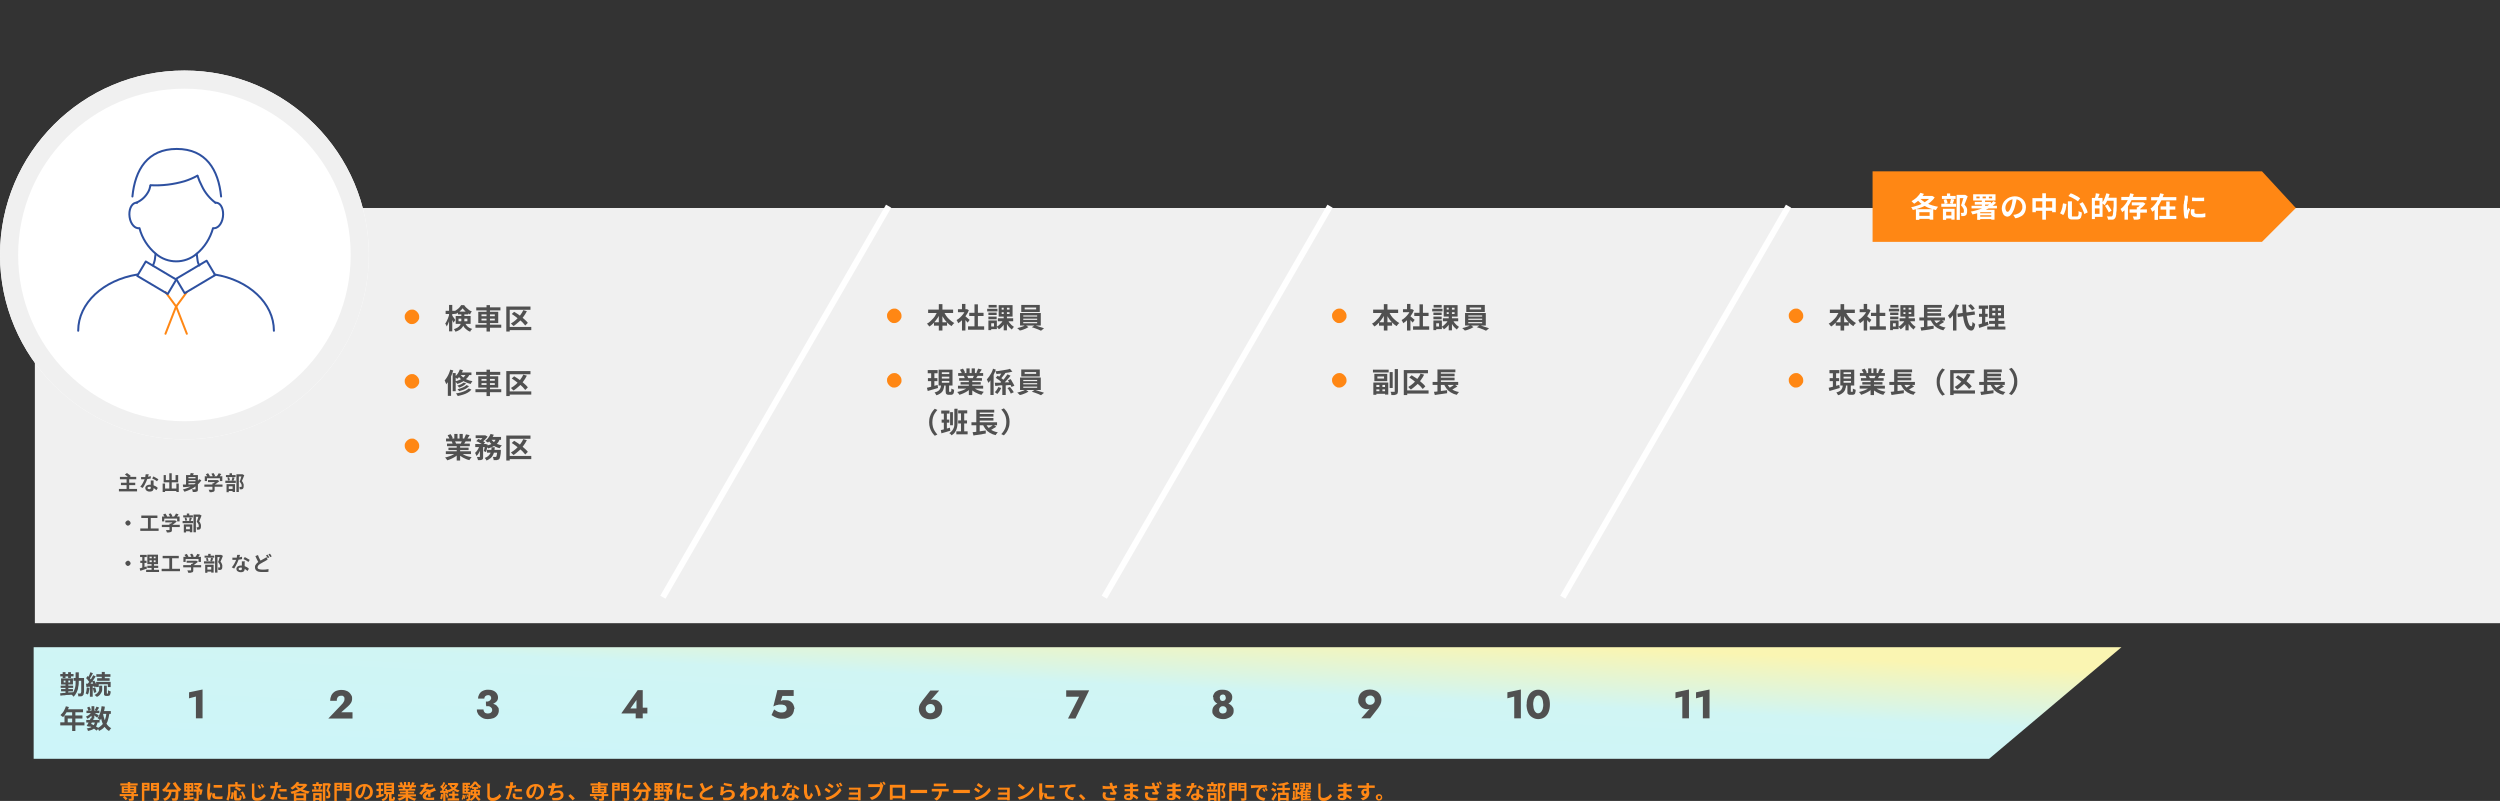 <?xml version="1.0" encoding="UTF-8"?>
<svg xmlns="http://www.w3.org/2000/svg" width="1240.4" height="397.4" xmlns:xlink="http://www.w3.org/1999/xlink" version="1.1" viewBox="0 0 1240.4 397.4">
  <rect x="0" y="0" width="1240.4" height="397.4" fill="#333333" stroke="none"/>
  <defs>
    <style>
      .cls-1 {
        stroke: #707070;
      }

      .cls-1, .cls-2, .cls-3, .cls-4, .cls-5, .cls-6 {
        fill: none;
      }

      .cls-1, .cls-2, .cls-4 {
        stroke-width: 1px;
      }

      .cls-1, .cls-5, .cls-6 {
        stroke-miterlimit: 4;
      }

      .cls-2, .cls-3 {
        stroke: #2d50a0;
      }

      .cls-2, .cls-3, .cls-4 {
        stroke-linecap: round;
        stroke-linejoin: round;
      }

      .cls-3 {
        stroke-width: 1px;
      }

      .cls-7 {
        isolation: isolate;
      }

      .cls-8 {
        fill: #505050;
      }

      .cls-4 {
        stroke: #ff8714;
      }

      .cls-9 {
        fill: #fff;
      }

      .cls-10 {
        fill: #ff8714;
      }

      .cls-11 {
        fill: #f0f0f0;
      }

      .cls-5 {
        stroke: #fff;
        stroke-width: 3px;
      }

      .cls-6 {
        stroke: #f0f0f0;
        stroke-width: 9px;
      }

      .cls-12 {
        fill: url(#_名称未設定グラデーション);
      }
    </style>
    <linearGradient id="_名称未設定グラデーション" data-name="名称未設定グラデーション" x1="765.2" y1="622" x2="766.1" y2="623" gradientTransform="translate(-792712.3 34840.3) scale(1035.9 -55.4)" gradientUnits="userSpaceOnUse">
      <stop offset="0" stop-color="#ccf5fa"/>
      <stop offset=".7" stop-color="#d0f5f4"/>
      <stop offset="1" stop-color="#faf5b2"/>
    </linearGradient>
  </defs>
  <!-- Generator: Adobe Illustrator 28.7.10, SVG Export Plug-In . SVG Version: 1.2.0 Build 236)  -->
  <g>
    <g id="_レイヤー_1" data-name="レイヤー_1">
      <g id="_レイヤー_1-2" data-name="_レイヤー_1">
        <g id="_レイヤー_1-2">
          <g id="regular-career03">
            <rect id="_長方形_608" class="cls-11" x="17.3" y="103.2" width="1223.1" height="206"/>
            <path id="_パス_11571" class="cls-8" d="M59.5,236.6h8.1v1.2h-8.1v-1.2ZM60,239.5h7.1v1.2h-7.1v-1.2ZM59,242.6h9v1.2h-9v-1.2ZM62.8,237.6h1.3v5.6h-1.3v-5.6ZM62,235.4l1-.7c.2.1.4.3.7.5.2.2.5.4.7.5.2.2.4.3.5.5l-1.1.8c-.2-.2-.3-.4-.5-.5-.2-.2-.4-.4-.7-.6-.2-.2-.5-.4-.7-.5h.1ZM69.9,236.7h2.6c.4,0,.8-.1,1.2-.2.4,0,.7-.2,1.1-.3v1.2c-.2,0-.6.1-1,.2-.4,0-.8.1-1.3.2h-2.5v-1.2h0ZM73.8,235.2c0,.2,0,.4-.2.7,0,.3-.1.5-.2.8,0,.3-.2.6-.3.9-.2.5-.4,1-.6,1.5s-.5,1.1-.8,1.6-.5.9-.9,1.4l-1.2-.6c.2-.3.5-.6.7-.9.2-.3.4-.7.6-1,.2-.4.4-.7.5-1s.3-.6.4-.9c.1-.4.2-.8.3-1.2,0-.4.1-.8.2-1.2h1.5ZM76.2,238.3v4c0,.3,0,.6-.2.8-.1.3-.3.5-.6.6-.4.2-.7.2-1.1.2s-.8,0-1.1-.2c-.3-.1-.6-.3-.8-.6-.2-.3-.3-.6-.3-.9s0-.6.3-.9c.2-.3.4-.5.8-.6.4-.2.8-.2,1.2-.2s1.1,0,1.6.2.9.4,1.3.6c.4.2.7.5,1,.8l-.7,1.1c-.2-.2-.4-.3-.6-.5s-.5-.4-.8-.6c-.3-.2-.6-.3-.9-.4-.3-.1-.7-.2-1.1-.2s-.5,0-.7.2c-.2,0-.3.3-.3.4,0,.2,0,.3.2.4.2.1.4.2.6.2s.4,0,.5-.1c.1,0,.2-.2.3-.3v-3.9h1.4,0ZM77.9,238.8c-.2-.2-.5-.4-.7-.5-.3-.2-.6-.4-.9-.5-.3-.2-.6-.3-.8-.4l.6-1c.2,0,.4.2.6.3s.5.2.7.4c.2.1.5.3.7.4s.4.2.5.3c0,0-.7,1-.7,1ZM81.3,242.4h6.8v1.2h-6.8v-1.2ZM84,234.8h1.2v8.3h-1.2v-8.3ZM80.7,239.9h1.2v4.2h-1.2v-4.3h0ZM87.5,239.9h1.2v4.2h-1.2v-4.2ZM81.1,235.7h1.2v2.5h4.8v-2.5h1.3v3.6h-7.2v-3.6h-.1ZM93.1,237.3h4.5v.9h-4.5v-.9ZM93.1,238.8h4.5v.9h-4.5v-.9ZM97,235.7h1.2v7c0,.3,0,.5-.1.8,0,.2-.3.4-.5.4-.3.1-.5.2-.8.2h-1.2v-.4c0-.2,0-.3-.2-.5,0-.1-.1-.3-.2-.4h1.8v-7.2h0ZM90.8,240.4h1.9c.7,0,1.5,0,2.3-.1h2.5c0-.1,0,.9,0,.9-.8,0-1.6.1-2.3.2-.8,0-1.5.1-2.3.2-.7,0-1.4.1-2,.1l-.2-1.2h.1ZM98.7,237.7l1.2.6c-.6,1-1.4,1.8-2.2,2.5-.9.7-1.8,1.4-2.9,1.9s-2.2,1-3.3,1.3c0-.1-.1-.2-.2-.4-.1-.1-.2-.3-.3-.4-.1-.1-.2-.2-.3-.3,1.1-.3,2.2-.7,3.3-1.2,1-.5,1.9-1,2.8-1.7.8-.7,1.5-1.4,2-2.3h-.1ZM94.7,234.7l1.5.2c-.2.3-.3.6-.5.9-.2.3-.3.5-.5.7l-1.1-.2c.1-.2.2-.5.3-.8,0-.3.2-.5.2-.8h.1ZM92.3,235.7h5.1v1h-3.9v4.2h-1.2v-5.3h0ZM103.2,238.2h4.6v1h-4.6v-1ZM101.4,240.4h9v1.1h-9v-1.1ZM105.3,239.8h1.2v3.1c0,.2,0,.5-.1.7s-.3.3-.5.4c-.3,0-.6.1-.8.2h-1.1c0-.2-.1-.4-.2-.6,0-.2-.2-.4-.3-.6h1.9v-3.2h-.1ZM107.5,238.2h.5l.8.5c-.2.3-.5.5-.8.7s-.6.5-.9.7-.6.4-1,.6c0-.1-.2-.3-.3-.4-.1-.1-.2-.2-.3-.3.3-.1.5-.3.8-.5.2-.2.5-.4.7-.6.2-.2.4-.3.5-.5,0,0,0-.2,0-.2ZM101.6,236.3h8.7v2.4h-1.2v-1.4h-6.4v1.4h-1.1v-2.4ZM108.5,234.8l1.3.4c-.2.3-.5.7-.7,1s-.5.6-.7.8l-1-.4c.1-.2.3-.4.4-.6s.3-.4.4-.6l.3-.6h0ZM102.2,235.3l1-.5c.2.2.4.4.5.7.2.2.3.4.4.7l-1.1.5c0-.2-.2-.5-.4-.7-.2-.3-.3-.5-.5-.7h.1ZM104.8,235.1l1.1-.4c.2.2.3.5.5.7.1.2.2.5.3.7l-1.1.4c0-.2-.2-.5-.3-.7-.1-.3-.3-.5-.4-.8h-.1ZM117.3,235.3h2.9v1.1h-1.7v7.7h-1.2s0-8.8,0-8.8ZM112.1,235.7h4.8v1h-4.8v-1ZM111.8,238.5h5.2v1.1h-5.2v-1.1ZM113.9,234.8h1.2v1.5h-1.2v-1.5ZM112.6,237l1-.2c.1.2.2.5.3.7,0,.2.1.5.2.7l-1,.2c0-.2,0-.5-.1-.7,0-.3-.1-.5-.2-.8h-.2ZM115.3,236.8l1.1.2c-.1.3-.2.5-.3.8-.1.3-.2.5-.3.7l-.9-.2c0-.1.1-.3.2-.5s.1-.4.1-.5c0-.2,0-.4.1-.5h0ZM112.8,242.6h3.1v1h-3.1v-1ZM112.4,240.2h4.2v3.9h-1.2v-2.8h-1.9v2.9h-1.1v-3.9h0ZM119.9,235.3h.4l.9.5c-.2.5-.4,1-.6,1.5s-.4,1-.6,1.4c.2.3.5.5.6.9.1.2.2.5.3.8v.7c0,.3,0,.6-.1.9,0,.2-.2.4-.4.6-.2.1-.4.2-.7.2h-.8v-.6c0-.2-.1-.4-.2-.6h1s.2-.1.2-.2v-.4c0-.3,0-.6-.2-.9-.2-.4-.5-.8-.8-1.1.1-.2.2-.5.3-.8.1-.3.2-.6.3-.9,0-.3.2-.6.3-.9,0-.3.2-.5.2-.7v-.4h-.1ZM63.5,258.2c.2,0,.5,0,.6.2.2.1.3.3.5.5.1.2.2.4.2.6s0,.4-.2.6c-.1.2-.3.3-.5.5-.2.1-.4.2-.6.2s-.4,0-.6-.2c-.2-.1-.3-.3-.5-.5-.1-.2-.2-.4-.2-.6s0-.5.2-.6c.1-.2.3-.3.5-.5.2-.1.4-.2.6-.2ZM70.1,255.8h8v1.2h-8v-1.2ZM69.6,262.2h9.1v1.2h-9.1v-1.2ZM73.4,256.5h1.4v6.3h-1.4v-6.3ZM82,258.2h4.6v1h-4.6v-1ZM80.2,260.4h9v1.1h-8.9v-1.1h-.1ZM84.1,259.8h1.2v3.1c0,.2,0,.5-.1.7s-.3.3-.5.4c-.3,0-.6.1-.8.2h-1.1c0-.2-.1-.4-.2-.6,0-.2-.2-.4-.3-.6h1.8v-3.2ZM86.3,258.2h.6l.8.5c-.2.3-.5.5-.8.7s-.6.5-.9.7-.6.4-1,.6c0-.1-.2-.3-.3-.4-.1-.1-.2-.2-.3-.3.3-.1.5-.3.8-.5.2-.2.5-.4.7-.6s.4-.3.5-.5v-.2h0ZM80.4,256.3h8.7v2.4h-1.2v-1.4h-6.4v1.4h-1.1v-2.5h0ZM87.3,254.8l1.3.4c-.2.3-.5.7-.7,1s-.5.6-.7.8l-1-.4c.1-.2.3-.4.4-.6.1-.2.3-.4.4-.6l.3-.6h0ZM81,255.3l1-.5c.2.2.4.4.5.7.2.2.3.4.4.7l-1.1.5c0-.2-.2-.5-.4-.7-.2-.3-.3-.5-.5-.7h.1ZM83.6,255.1l1.1-.4c.2.2.3.5.5.7.1.2.2.5.3.7l-1.1.4c0-.2-.2-.5-.3-.7-.1-.3-.3-.5-.4-.8h-.1ZM96.1,255.3h2.9v1.1h-1.8v7.7h-1.2v-8.8h.1ZM90.9,255.7h4.8v1h-4.8v-1h0ZM90.6,258.5h5.2v1.1h-5.2v-1.1ZM92.7,254.8h1.2v1.5h-1.2v-1.5h0ZM91.4,257l1-.2c.1.2.2.5.3.7,0,.2.1.5.2.7l-1,.2c0-.2,0-.5-.1-.7,0-.3-.1-.5-.2-.8h-.2ZM94.1,256.8l1.1.2c-.1.3-.2.5-.3.8-.1.3-.2.5-.3.7l-.9-.2c0-.1.1-.3.2-.5s.1-.4.1-.5c0-.2,0-.4.1-.5h0ZM91.6,262.6h3.1v1h-3.1v-1ZM91.2,260.2h4.2v3.9h-1.2v-2.8h-1.9v2.9h-1.1v-3.9h0ZM98.7,255.3h.4l.9.5c-.2.5-.4,1-.6,1.5s-.4,1-.6,1.4c.2.3.5.5.6.9.1.2.2.5.3.8v.7c0,.3,0,.6-.1.9,0,.2-.2.4-.4.6-.2.1-.4.2-.7.2h-.8v-.6c0-.2-.1-.4-.2-.6h.8c.2,0,.3-.2.3-.3v-.4c0-.3,0-.6-.2-.9-.2-.4-.5-.8-.8-1.1.1-.2.2-.5.3-.8s.2-.6.3-.9c0-.3.2-.6.3-.9,0-.3.2-.5.2-.7v-.4h0ZM63.5,278.2c.2,0,.5,0,.6.2.2.1.3.3.5.5.1.2.2.4.2.6s0,.4-.2.6c-.1.2-.3.3-.5.5-.2.1-.4.2-.6.2s-.4,0-.6-.2c-.2-.1-.3-.3-.5-.5-.1-.2-.2-.4-.2-.6s0-.5.2-.6c.1-.2.3-.3.5-.5.2-.1.4-.2.6-.2ZM74.2,278v.9h3v-.9h-3ZM74.2,276.2v.8h3v-.8h-3ZM73.2,275.2h5.2v4.7h-5.3v-4.7h.1ZM73.1,280.7h5.4v1.1h-5.4v-1.1ZM72.4,282.7h6.5v1.1h-6.4v-1.1h-.1ZM69.5,275.3h3.3v1.1h-3.3v-1.1ZM69.6,278.2h3.1v1.1h-3.1v-1.1ZM69.3,282c.3,0,.6-.2,1-.3.4-.1.7-.2,1.2-.3l1.2-.4.2,1.1c-.6.2-1.1.4-1.7.6s-1.1.4-1.6.5l-.3-1.2h0ZM70.6,275.8h1.1v6.1l-1.1.2v-6.3h0ZM75.3,275.6h1v3.8h.1v3.9h-1.2v-3.9h.1v-3.8ZM80.7,275.8h8v1.2h-8v-1.2ZM80.2,282.2h9.1v1.2h-9.1v-1.2ZM84,276.5h1.4v6.3h-1.4v-6.3ZM92.6,278.2h4.6v1h-4.6v-1ZM90.8,280.4h9v1.1h-8.9v-1.1h-.1ZM94.7,279.8h1.2v3.1c0,.2,0,.5-.1.7s-.3.3-.5.4c-.3,0-.6.1-.8.2h-1.1c0-.2-.1-.4-.2-.6,0-.2-.2-.4-.3-.6h1.9v-3.2h-.1ZM96.9,278.2h.5l.8.5c-.2.3-.5.5-.8.7s-.6.5-.9.7-.6.4-1,.6c0-.1-.2-.3-.3-.4-.1-.1-.2-.2-.3-.3.3-.1.5-.3.8-.5.2-.2.5-.4.7-.6s.4-.3.5-.5v-.2h0ZM91,276.3h8.7v2.5h-1.2v-1.4h-6.4v1.4h-1.1v-2.5ZM97.9,274.8l1.3.4c-.2.3-.5.7-.7,1s-.5.6-.7.8l-1-.4c.1-.2.3-.4.4-.6s.3-.4.4-.6.2-.4.3-.6h0ZM91.6,275.3l1-.5c.2.2.4.4.5.7.2.2.3.4.4.7l-1.1.5c0-.2-.2-.5-.4-.7-.2-.3-.3-.5-.5-.7h.1ZM94.2,275.1l1.1-.4c.2.2.3.5.5.7.1.2.2.5.3.7l-1.1.4c0-.2-.2-.5-.3-.7-.1-.3-.3-.5-.4-.8h-.1ZM106.7,275.3h2.9v1.1h-1.7v7.7h-1.2v-8.8h0ZM101.5,275.7h4.8v1h-4.8v-1ZM101.2,278.5h5.2v1.1h-5.2v-1.1ZM103.3,274.8h1.2v1.5h-1.2v-1.5ZM102,277l1-.2c.1.2.2.5.3.7,0,.2.1.5.2.7l-1,.2c0-.2,0-.5-.1-.7,0-.3-.1-.5-.2-.8h-.2ZM104.7,276.8l1.1.2c-.1.3-.2.5-.3.8s-.2.5-.3.7l-.9-.2c0-.1.1-.3.2-.5s.1-.4.1-.5c0-.2,0-.3.1-.5h0ZM102.2,282.6h3.1v1h-3.1v-1ZM101.8,280.2h4.2v3.9h-1.2v-2.8h-1.9v2.9h-1.1v-3.9h0ZM109.3,275.3h.4l.9.5c-.2.5-.4,1-.6,1.5s-.4,1-.6,1.4c.2.3.5.5.6.9.1.2.2.5.3.8v.7c0,.3,0,.6-.1.9,0,.2-.2.4-.4.6-.2.1-.4.2-.7.2h-.8v-.6c0-.2-.1-.4-.2-.6h.8c.2,0,.3-.2.3-.3v-.4c0-.3,0-.6-.2-.9-.2-.4-.5-.8-.8-1.1,0-.2.2-.5.3-.8.1-.3.2-.6.3-.9,0-.3.2-.6.3-.9,0-.3.2-.5.2-.7v-.4h0ZM115.2,276.7h2.6c.4,0,.8-.1,1.2-.2.4,0,.7-.2,1.1-.3v1.2c-.2,0-.6.1-1,.2-.4,0-.8.1-1.3.2h-2.5v-1.2h0ZM119.1,275.2c0,.2,0,.4-.2.7,0,.3-.1.5-.2.8s-.2.6-.3.9c-.2.5-.4,1-.6,1.5s-.5,1.1-.8,1.6-.5.9-.8,1.4l-1.2-.6c.2-.3.5-.6.7-.9s.4-.7.6-1c.2-.4.4-.7.5-1s.3-.6.4-.9l.3-1.2c0-.4.1-.8.2-1.2h1.4ZM121.4,278.3v4c0,.3,0,.6-.2.8-.1.3-.3.5-.6.6-.4.2-.7.2-1.1.2s-.8,0-1.1-.2c-.3-.1-.6-.3-.8-.5-.2-.3-.3-.6-.3-.9s0-.6.3-.9c.2-.3.4-.5.8-.6.4-.2.8-.2,1.2-.2s1.1,0,1.6.2.9.4,1.3.6.7.5,1,.8l-.7,1.1c-.2-.2-.4-.3-.6-.5s-.5-.4-.8-.6-.6-.3-.9-.4-.7-.2-1.1-.2-.5,0-.7.2c-.2,0-.3.3-.3.4,0,.2,0,.3.2.5.2.1.4.2.6.2s.4,0,.5-.1c.1,0,.2-.2.3-.3v-4h1.2l.2-.2ZM123.2,278.8c-.2-.2-.5-.4-.7-.5-.3-.2-.6-.4-.9-.5-.3-.2-.6-.3-.8-.4l.6-1c.2,0,.4.2.6.3.2.1.5.2.7.4.2.1.5.3.7.4s.4.2.5.3l-.7,1.1h0ZM132.7,277.7c-.2,0-.3.2-.5.3l-.5.3c-.2.1-.4.2-.7.4-.3.1-.6.3-.9.5-.3.2-.6.3-.9.5-.4.2-.7.5-1,.8-.2.3-.4.6-.4,1s.2.7.5.8c.5.2,1,.3,1.6.3h1.1c.4,0,.8,0,1.2-.1.4,0,.7-.1,1-.2v1.4c-.3,0-.6.1-.9.1h-2.3c-.5,0-.9,0-1.4-.1-.4,0-.8-.2-1.1-.4-.3-.2-.6-.4-.7-.7-.2-.3-.3-.7-.3-1.1s0-.8.3-1.2c.2-.4.5-.7.8-1s.7-.6,1.1-.8c.3-.2.6-.4,1-.6s.6-.3.9-.5c.3-.2.5-.3.7-.4s.4-.2.5-.3c.1,0,.3-.2.4-.3l.6,1.2h-.1ZM128,275.4c.2.4.3.9.5,1.3s.4.8.6,1.1.4.7.5.9l-1.1.7c-.2-.3-.4-.6-.6-1s-.4-.8-.6-1.2c-.2-.4-.4-.9-.6-1.3l1.3-.5ZM132.8,275.3c0,.1.2.3.3.4,0,.2.2.3.3.5,0,.2.2.3.2.4l-.8.3c0-.2-.2-.4-.4-.7-.1-.2-.3-.5-.4-.7l.8-.3h0ZM134,274.8c0,.1.2.3.3.4l.3.5c0,.2.2.3.2.4l-.8.3c0-.2-.2-.5-.4-.7-.1-.2-.3-.5-.4-.7l.8-.3h0Z"/>
            <g id="_グループ_1450">
              <path id="_パス_11572" class="cls-8" d="M221.1,154.2h4.6v1.6h-4.6v-1.6ZM222.8,151.3h1.6v13.1h-1.6v-13.1ZM222.8,155.3l1,.3c-.1.6-.2,1.1-.4,1.7-.1.6-.3,1.2-.5,1.8-.2.5-.4,1.1-.6,1.6-.2.4-.4.9-.7,1.3,0-.3-.2-.5-.3-.8-.2-.3-.3-.5-.4-.7.3-.3.5-.7.7-1.1.2-.4.4-.8.6-1.3s.3-.9.5-1.4c.1-.5.2-.9.3-1.4h-.2ZM224.3,156.4s.2.3.3.5c.2.2.3.5.5.7.2.3.3.5.5.7.1.2.3.4.3.5l-.9,1.3c0-.2-.2-.4-.3-.7s-.3-.6-.4-.9c-.1-.3-.3-.6-.4-.8l-.3-.6.7-.7h0ZM227.2,154.6h5.1v1.4h-5.1v-1.4ZM229.7,152.8c-.3.4-.6.8-1,1.1-.4.4-.8.8-1.3,1.1-.4.3-.9.6-1.4.9-.1-.3-.2-.5-.4-.7-.1-.2-.3-.5-.4-.7.5-.2,1-.5,1.4-.8.5-.3.9-.7,1.3-1.1.3-.4.7-.8.9-1.2h1.5c.3.5.7.9,1.1,1.3s.9.7,1.3,1.1c.4.3.9.6,1.4.7-.2.2-.3.5-.5.7-.2.3-.3.5-.4.8-.5-.2-.9-.5-1.4-.8s-.9-.7-1.3-1.1-.7-.7-1-1.2h.2,0ZM227.5,158.1v1.3h4.4v-1.3h-4.4ZM226.1,156.8h7.4v3.9h-7.4v-3.9ZM228.9,155.4h1.5v3.6c0,.5,0,1-.2,1.6-.1.5-.3,1.1-.6,1.5-.3.5-.8,1-1.3,1.4-.7.5-1.5.8-2.3,1.1,0-.1-.1-.3-.2-.4-.1-.2-.2-.3-.3-.5,0-.1-.2-.2-.3-.4.7-.2,1.4-.5,2-.9.4-.3.8-.6,1.1-1.1.2-.4.4-.8.5-1.2,0-.4.1-.8.1-1.2v-3.5h0ZM230.6,159.9c.2.6.6,1.2,1,1.7.3.4.7.7,1.2,1,.5.2,1,.5,1.5.6l-.6.6c-.2.2-.3.5-.4.8-.6-.2-1.1-.5-1.6-.9s-1-.8-1.4-1.3c-.5-.7-.8-1.4-1.1-2.2l1.4-.3h0ZM236.3,152.5h12v1.5h-12v-1.5ZM235.9,161.1h12.8v1.5h-12.8v-1.5ZM241.4,151.4h1.7v13.1h-1.7v-13.1ZM238.9,158.1v.9h6.6v-.9h-6.6ZM238.9,156v.9h6.6v-.9h-6.6ZM237.3,154.7h9.9v5.6h-9.9v-5.6ZM259.7,153.9l1.7.5c-.5,1-1.1,2-1.8,2.9-.7.9-1.4,1.8-2.3,2.5-.8.7-1.6,1.4-2.5,2,0-.1-.2-.3-.4-.4l-.5-.5-.4-.4c.9-.5,1.7-1.1,2.5-1.8.8-.7,1.5-1.5,2.1-2.3s1.2-1.7,1.6-2.6h0ZM253.9,155.8l1.2-1.1c.6.4,1.2.8,1.9,1.2.6.5,1.3.9,1.9,1.4s1.2,1,1.7,1.5c.5.4.9.9,1.3,1.4l-1.3,1.3c-.4-.5-.8-.9-1.2-1.4-.5-.5-1-1-1.7-1.5s-1.2-1-1.9-1.5c-.6-.5-1.3-.9-1.9-1.3h0ZM251.2,152.1h12v1.6h-10.3v10.8h-1.7v-12.4h0ZM252.3,162.2h11.3v1.6h-11.3v-1.6ZM230.1,189.8l1.2.5c-.3.3-.7.6-1,.8-.4.3-.8.5-1.2.7s-.9.4-1.3.5c-.1-.2-.3-.3-.4-.5l-.5-.5c.4-.1.8-.2,1.2-.4.4-.1.8-.3,1.1-.5s.6-.4.9-.6ZM231.5,191.1l1.2.5c-.4.4-.8.8-1.3,1.1s-1.1.6-1.7.8c-.6.2-1.2.4-1.9.6,0-.2-.2-.3-.4-.5-.1-.2-.3-.4-.4-.5.6-.1,1.2-.3,1.7-.5s1.1-.4,1.6-.7c.4-.2.8-.5,1.2-.9h0ZM232.5,192.7l1.4.6c-.5.6-1.1,1.1-1.8,1.5s-1.5.8-2.3,1c-.9.3-1.8.5-2.7.7-.1-.2-.2-.5-.4-.7-.1-.2-.3-.4-.5-.6.8-.1,1.7-.3,2.5-.5.7-.2,1.5-.5,2.2-.8.6-.3,1.1-.7,1.6-1.1h0ZM228.2,183.3l1.5.4c-.3.8-.7,1.6-1.2,2.4-.4.7-1,1.3-1.6,1.9-.1-.1-.2-.2-.4-.3s-.3-.2-.5-.4c-.2-.1-.3-.2-.4-.3.6-.5,1.1-1,1.5-1.6s.8-1.3,1-2h0ZM228.2,184.8h5.7v1.3h-6.5l.8-1.3ZM231.5,185.1l1.6.3c-.3.9-.8,1.7-1.5,2.3-.6.7-1.3,1.2-2.1,1.7s-1.7.8-2.6,1.1c0-.1-.2-.3-.3-.4-.1-.2-.2-.3-.4-.5s-.2-.3-.3-.4c.9-.2,1.7-.5,2.5-.9.7-.3,1.4-.8,1.9-1.4.5-.5,1-1.2,1.2-1.9h0ZM228.2,185.5c.3.6.8,1.1,1.3,1.5.6.5,1.3,1,2.1,1.3.9.4,1.8.7,2.8.8-.1.1-.2.3-.3.4-.1.2-.2.3-.3.5,0,.1-.2.3-.3.5-1-.2-1.9-.6-2.8-1-.8-.4-1.5-.9-2.1-1.5s-1-1.1-1.4-1.7l1.1-.6v-.2h-.1ZM224.6,185.1h1.5v9h-1.5v-9ZM223.4,183.4l1.5.4c-.3.8-.6,1.7-.9,2.5-.4.8-.8,1.6-1.2,2.4-.4.7-.9,1.3-1.4,2,0-.2-.1-.4-.2-.6-.1-.2-.2-.5-.3-.7,0-.2-.2-.4-.3-.6.4-.5.8-1,1.1-1.5.4-.6.7-1.2,1-1.9s.5-1.3.7-2h0ZM222.3,187.2l1.5-1.6h0v10.8h-1.6v-9.3h.1ZM236.2,184.5h12v1.5h-12v-1.5ZM235.9,193.1h12.8v1.5h-12.8v-1.5ZM241.4,183.4h1.7v13.1h-1.7v-13.1ZM238.9,190.1v.9h6.6v-.9h-6.6ZM238.9,188v.9h6.6v-.9h-6.6ZM237.3,186.7h9.9v5.6h-9.9v-5.6ZM259.7,185.9l1.7.5c-.5,1-1.1,2-1.8,2.9-.7.9-1.4,1.8-2.3,2.5-.8.7-1.6,1.4-2.5,2,0-.1-.2-.3-.4-.4l-.5-.5-.4-.4c.9-.5,1.7-1.1,2.5-1.8.8-.7,1.5-1.5,2.1-2.3s1.2-1.7,1.6-2.6h0ZM253.9,187.8l1.2-1.1c.6.4,1.2.8,1.9,1.2.6.5,1.3.9,1.9,1.4s1.2,1,1.7,1.5c.5.4.9.9,1.3,1.4l-1.3,1.3c-.4-.5-.8-.9-1.2-1.4-.5-.5-1-1-1.7-1.5-.6-.5-1.2-1-1.9-1.5-.6-.5-1.3-.9-1.9-1.3h0ZM251.2,184.1h12v1.6h-10.3v10.8h-1.7v-12.4h0ZM252.3,194.2h11.3v1.6h-11.3v-1.6ZM221.2,223.9h12.5v1.4h-12.5v-1.4ZM221.3,217.6h12.4v1.4h-12.4v-1.4ZM221.8,220.1h11.3v1.3h-11.3v-1.3ZM222.5,222.1h10v1.2h-10v-1.2ZM226.6,220.8h1.7v7.7h-1.7v-7.7ZM225.4,215.3h1.6v3h-1.6v-3ZM228,215.3h1.6v2.9h-1.6v-2.9ZM226.3,224.5l1.3.6c-.5.5-1,1-1.6,1.4s-1.3.8-2,1.1-1.4.6-2.1.8c0-.2-.2-.3-.3-.5s-.3-.3-.4-.5c-.1-.1-.2-.3-.4-.4.7-.2,1.4-.3,2.1-.6.7-.2,1.3-.5,1.9-.8.5-.3,1-.6,1.5-1h0ZM228.6,224.5c.3.3.7.6,1,.8.4.3.9.5,1.3.7.5.2,1,.4,1.5.5s1.1.3,1.6.3c-.1.1-.3.3-.4.5-.1.2-.3.4-.4.5-.1.2-.2.4-.3.5-.6-.1-1.1-.3-1.6-.5s-1-.5-1.5-.7c-.5-.3-.9-.6-1.4-.9-.4-.3-.8-.7-1.1-1.1l1.3-.5h0ZM231.2,215.5l1.8.4c-.2.4-.4.8-.7,1.1-.2.4-.4.7-.6.9l-1.4-.4c.1-.2.2-.4.3-.6s.2-.5.3-.7.2-.5.3-.7h0ZM229.3,218.5l1.8.4c-.2.3-.4.6-.6.9-.2.3-.3.6-.5.8l-1.4-.4c.1-.3.2-.6.4-.9.1-.3.2-.6.3-.9h0ZM222.2,215.9l1.4-.5c.2.3.4.7.6,1,.2.3.3.6.4,1l-1.5.6c-.1-.3-.2-.7-.4-1-.2-.4-.4-.7-.6-1h.1ZM224,219l1.6-.3c.1.2.3.4.4.7.1.2.2.4.3.7l-1.7.3c0-.2-.1-.4-.2-.7,0-.2-.2-.5-.3-.7h-.1ZM236,216h4.6v1.4h-4.6v-1.4ZM241.6,223.2h5.7v1.4h-5.7v-1.4ZM235.8,220.3h5.2v1.5h-5.2v-1.5ZM238.1,220.9h1.6v5.8c0,.3,0,.6-.1.9,0,.2-.3.4-.5.5-.3.1-.6.2-.9.2h-1.1c0-.3,0-.5-.2-.8,0-.3-.2-.5-.3-.8h1.5v-6,.2h0ZM246.8,223.2h1.7v.6c0,.8-.1,1.5-.2,2,0,.4-.2.8-.3,1.3,0,.3-.2.5-.4.7s-.3.3-.5.3-.4.1-.6.2h-1.6c0-.3,0-.5-.1-.8,0-.3-.2-.5-.3-.8h1.5s.1,0,.2-.1c.1-.1.2-.3.2-.5,0-.3.2-.7.2-1,0-.5.1-1,.2-1.8v-.2h0ZM243.8,221.9h1.7c0,.7-.2,1.4-.3,2.1-.1.6-.3,1.2-.6,1.8s-.7,1.1-1.2,1.5c-.6.5-1.3.9-2,1.2-.1-.2-.3-.5-.4-.7-.2-.2-.3-.4-.5-.6.6-.2,1.2-.5,1.7-.9.4-.3.7-.8,1-1.2.2-.5.4-.9.5-1.5.1-.5.2-1.1.2-1.6h0ZM236.3,218.9l1-1.1c.4.1.8.3,1.2.5s.8.4,1.2.6c.3.2.7.4,1,.6l-1.1,1.2c-.3-.2-.6-.4-.9-.6-.4-.2-.8-.4-1.2-.7-.4-.2-.8-.4-1.2-.5h0ZM240.6,220.3h.4l1,.3c-.1.6-.3,1.3-.4,2-.1.6-.3,1.2-.5,1.7l-1.1-.5c.2-.5.3-1,.4-1.5.1-.6.2-1.1.3-1.7v-.2h0ZM246.2,217.5l1.8.3c-.3.8-.7,1.6-1.3,2.2-.6.6-1.2,1.1-2,1.5s-1.6.8-2.5,1c0-.2-.2-.3-.3-.4-.1-.2-.3-.4-.4-.5-.1-.1-.2-.3-.4-.4.8-.2,1.6-.4,2.3-.7.6-.3,1.2-.7,1.7-1.2s.8-1.1,1-1.7h0ZM243.4,215.3l1.6.4c-.2.5-.5,1-.8,1.5s-.6.9-1,1.3c-.3.4-.7.7-1.1,1.1-.1-.1-.3-.2-.4-.3-.2-.1-.3-.2-.5-.3s-.3-.2-.4-.3c.6-.4,1.1-.9,1.5-1.5.5-.6.8-1.2,1.1-1.9h0ZM243.6,217.8c.3.5.8,1,1.3,1.4.6.4,1.2.8,1.8,1.1.7.3,1.5.5,2.3.7l-.4.4c-.1.2-.3.3-.4.5s-.2.3-.3.5c-.8-.2-1.6-.5-2.4-.9-.7-.4-1.3-.9-1.9-1.4-.6-.6-1-1.2-1.4-1.9l1.4-.4h0ZM238,220.8l1.1.4c-.2.6-.4,1.3-.7,1.9-.3.6-.6,1.2-.9,1.8-.3.5-.7,1-1.1,1.4,0-.3-.2-.6-.3-.8-.2-.3-.3-.6-.4-.8.4-.3.7-.7,1-1.1.3-.4.6-.9.8-1.4s.4-.9.6-1.4h-.1ZM243.4,216.8h5.2v1.4h-5.9l.7-1.4ZM240.2,216h.6l1.1.6c-.2.4-.5.7-.8,1-.3.4-.6.7-1,1-.3.3-.7.6-1,.8-.2-.2-.3-.3-.5-.4-.2-.1-.4-.3-.6-.4.3-.2.6-.5.9-.7.3-.3.5-.6.8-.8.2-.2.4-.5.5-.8v-.3h0ZM259.7,217.9l1.7.5c-.5,1-1.1,2-1.8,2.9-.7.9-1.4,1.8-2.3,2.5-.8.7-1.6,1.4-2.5,2,0-.1-.2-.3-.4-.4l-.5-.5-.4-.4c.9-.5,1.7-1.1,2.5-1.8.8-.7,1.5-1.5,2.1-2.3s1.2-1.7,1.6-2.6h0ZM253.9,219.8l1.2-1.1c.6.4,1.2.8,1.9,1.2.6.5,1.3.9,1.9,1.4s1.2,1,1.7,1.5c.5.4.9.9,1.3,1.4l-1.3,1.3c-.4-.5-.8-.9-1.2-1.4-.5-.5-1-1-1.7-1.5s-1.2-1-1.9-1.5c-.6-.5-1.3-.9-1.9-1.3h0ZM251.2,216.1h12v1.6h-10.3v10.8h-1.7v-12.4h0ZM252.3,226.2h11.3v1.6h-11.3v-1.6Z"/>
              <g id="_" class="cls-7">
                <g class="cls-7">
                  <path class="cls-10" d="M200.8,157.2c0-.5,0-1,.3-1.4.2-.4.4-.8.8-1.1.3-.3.7-.6,1.1-.8.4-.2.9-.3,1.4-.3s1,0,1.4.3c.4.2.8.4,1.1.8.3.3.6.7.8,1.1.2.4.3.9.3,1.4s0,1-.3,1.4c-.2.4-.4.8-.8,1.1-.3.3-.7.6-1.1.8-.4.2-.9.3-1.4.3s-1,0-1.4-.3c-.4-.2-.8-.4-1.1-.8-.3-.3-.6-.7-.8-1.1-.2-.4-.3-.9-.3-1.4Z"/>
                </g>
                <g class="cls-7">
                  <path class="cls-10" d="M200.8,189.2c0-.5,0-1,.3-1.4.2-.4.4-.8.8-1.1.3-.3.7-.6,1.1-.8.4-.2.9-.3,1.4-.3s1,0,1.4.3c.4.2.8.4,1.1.8.3.3.6.7.8,1.1.2.4.3.9.3,1.4s0,1-.3,1.4c-.2.4-.4.8-.8,1.1-.3.3-.7.6-1.1.8-.4.2-.9.3-1.4.3s-1,0-1.4-.3c-.4-.2-.8-.4-1.1-.8-.3-.3-.6-.7-.8-1.1-.2-.4-.3-.9-.3-1.4Z"/>
                </g>
                <g class="cls-7">
                  <path class="cls-10" d="M200.8,221.2c0-.5,0-1,.3-1.4.2-.4.4-.8.8-1.1.3-.3.7-.6,1.1-.8.4-.2.9-.3,1.4-.3s1,0,1.4.3.8.4,1.1.8c.3.3.6.7.8,1.1.2.4.3.9.3,1.4s0,1-.3,1.4c-.2.4-.4.8-.8,1.1-.3.3-.7.6-1.1.8-.4.2-.9.3-1.4.3s-1,0-1.4-.3c-.4-.2-.8-.4-1.1-.8-.3-.3-.6-.7-.8-1.1-.2-.4-.3-.9-.3-1.4Z"/>
                </g>
              </g>
            </g>
            <g id="_グループ_1451">
              <g id="_2" class="cls-7">
                <g class="cls-7">
                  <path class="cls-10" d="M887.5,156.7c0-.5,0-1,.3-1.4.2-.4.4-.8.8-1.1.3-.3.7-.6,1.1-.8.4-.2.9-.3,1.4-.3s1,0,1.4.3c.4.2.8.4,1.1.8.3.3.6.7.8,1.1.2.4.3.9.3,1.4s0,1-.3,1.4c-.2.4-.4.8-.8,1.1-.3.3-.7.6-1.1.8-.4.2-.9.3-1.4.3s-1,0-1.4-.3c-.4-.2-.8-.4-1.1-.8-.3-.3-.6-.7-.8-1.1-.2-.4-.3-.9-.3-1.4Z"/>
                </g>
                <g class="cls-7">
                  <path class="cls-10" d="M887.5,188.7c0-.5,0-1,.3-1.4.2-.4.4-.8.8-1.1.3-.3.7-.6,1.1-.8.4-.2.9-.3,1.4-.3s1,0,1.4.3c.4.2.8.4,1.1.8.3.3.6.7.8,1.1.2.4.3.9.3,1.4s0,1-.3,1.4c-.2.4-.4.8-.8,1.1-.3.3-.7.6-1.1.8-.4.2-.9.3-1.4.3s-1,0-1.4-.3c-.4-.2-.8-.4-1.1-.8-.3-.3-.6-.7-.8-1.1-.2-.4-.3-.9-.3-1.4Z"/>
                </g>
              </g>
              <path id="_パス_11576" class="cls-8" d="M907.9,153.6h12.4v1.7h-12.4v-1.7h0ZM910.8,159.9h6.5v1.7h-6.5v-1.7h0ZM913.2,150.9h1.8v13.1h-1.8v-13.1ZM912.7,154.2l1.5.5c-.4,1-.9,2-1.5,2.9s-1.2,1.7-1.9,2.5c-.7.7-1.4,1.4-2.3,1.9,0-.2-.2-.3-.4-.5s-.3-.3-.4-.5c0-.2-.3-.3-.4-.4.6-.3,1.2-.7,1.7-1.2l1.5-1.5c.5-.6.9-1.1,1.2-1.8.4-.6.7-1.2.9-1.9h.1ZM915.5,154.2c.4.8.8,1.7,1.3,2.4.5.8,1.2,1.5,1.9,2.1s1.4,1.2,2.2,1.6c-.2.1-.3.3-.5.4-.2.2-.3.4-.5.6,0,.2-.3.4-.4.5-.8-.5-1.6-1.1-2.3-1.9-.7-.7-1.4-1.6-1.9-2.5-.6-.9-1-1.9-1.5-2.8l1.5-.5h.2ZM927.7,161.9h8v1.7h-8v-1.7ZM928.3,155.2h7.1v1.6h-7.1v-1.6ZM930.9,151h1.7v11.8h-1.7v-11.8ZM922.7,153.4h4.6v1.5h-4.6v-1.5ZM924.7,158.2l1.7-2v7.8h-1.7v-5.8ZM924.7,150.8h1.7v3.3h-1.7v-3.3ZM926.1,156.7c.2.1.4.3.5.4.2.2.5.4.7.6.3.2.5.4.7.6l.5.4-1,1.4c0-.2-.3-.4-.5-.6-.2-.2-.4-.5-.6-.7-.2-.3-.4-.5-.7-.7s-.4-.4-.5-.6l.9-.8h0ZM926.6,153.4h.6l.9.5c-.3.9-.8,1.8-1.4,2.6-.5.8-1.2,1.6-1.8,2.2-.6.6-1.3,1.2-2.1,1.7,0-.2,0-.4-.2-.5,0-.2-.2-.4-.3-.6,0-.2-.2-.3-.3-.5.7-.4,1.3-.8,1.8-1.3.6-.5,1.1-1.2,1.6-1.8.4-.6.8-1.3,1.1-2v-.3h.1ZM942.5,157.9h7.6v1.5h-7.6v-1.5ZM947.4,158.8c.2.4.5.9.8,1.3.3.4.7.8,1.1,1.2.4.3.8.6,1.2.9l-.4.4c0,.1-.3.3-.4.5,0,.1-.2.3-.3.4-.4-.3-.8-.7-1.2-1.1-.4-.5-.8-.9-1.1-1.5-.3-.5-.6-1-.9-1.6l1.2-.4h0ZM944.4,154.9v.9h3.9v-.9h-3.9ZM944.4,152.7v.9h3.9v-.9h-3.9ZM942.9,151.4h6.9v5.7h-6.9v-5.7ZM945.2,158.7l1.3.4c-.3.6-.6,1.2-.9,1.7s-.7,1-1.2,1.5c-.4.4-.9.8-1.4,1.1,0-.2-.2-.3-.3-.4,0-.2-.3-.3-.4-.5,0-.1-.3-.3-.4-.4.5-.2.9-.5,1.3-.9s.8-.8,1.2-1.2c.3-.4.6-.9.8-1.3h0ZM945.6,152h1.4v4.4h0v7.5h-1.6v-7.5h0v-4.5h.2,0ZM937.8,155.1h4.1v1.2h-4.1v-1.2ZM937.9,151.3h4v1.3h-4v-1.3ZM937.8,157.1h4.1v1.3h-4.1v-1.3ZM937.2,153.2h5.1v1.3h-5.1v-1.3ZM938.6,159h3.4v4.3h-3.4v-1.3h2v-1.6h-2v-1.3h0ZM937.8,159h1.4v4.8h-1.4v-4.8ZM952.3,157.5h12.7v1.5h-12.7v-1.5ZM955.5,153.4h7.6v1.3h-7.6v-1.3ZM955.5,155.4h7.6v1.3h-7.6v-1.3ZM952.9,162.4c.6,0,1.2-.1,1.9-.2s1.5-.2,2.3-.3,1.6-.2,2.3-.3v1.5c-.6.1-1.4.2-2.1.4-.7.1-1.4.2-2.1.3-.7,0-1.3.2-1.9.3l-.4-1.5v-.2ZM959.2,157.9c.4,1.2,1.2,2.2,2.2,3,1.1.8,2.5,1.4,3.9,1.6,0,.1-.3.3-.4.4,0,.2-.3.4-.4.5,0,.2-.2.3-.3.5-1-.2-2-.6-3-1.2-.8-.5-1.5-1.1-2.1-1.9-.6-.8-1.1-1.7-1.4-2.7l1.5-.4v.2h0ZM963.2,158.8l1.4.9c-.3.3-.7.5-1.1.7s-.8.5-1.1.7c-.4.2-.7.4-1.1.5l-1.1-.9c.3-.2.7-.4,1-.6.4-.2.7-.5,1.1-.7.3-.2.7-.5.9-.7h0ZM954.6,151.3h8.9v1.4h-7.2v5.4h-1.7v-6.7h0ZM954.6,157.9h1.7v4.6l-1.7.2v-4.8ZM971.2,155.6l8.5-1.1.2,1.6-8.5,1.2-.2-1.6h0ZM976.5,151.7l1.3-.8c.2.2.5.5.8.7.3.3.5.5.7.8.2.2.4.5.5.7l-1.4.9c0-.3-.3-.5-.5-.7-.2-.3-.4-.6-.7-.8-.2-.3-.5-.5-.7-.8h0ZM970.4,151l1.6.5c-.4.9-.8,1.7-1.3,2.5s-1,1.6-1.6,2.3c-.5.7-1.1,1.3-1.7,1.9,0-.2,0-.4-.2-.5,0-.2-.2-.4-.4-.6,0-.2-.2-.4-.3-.5l1.5-1.5c.5-.6.9-1.2,1.3-1.9s.7-1.3,1-2.1h.1ZM969,155l1.7-1.7h0v10.7h-1.7v-9ZM973.8,151.1h1.7c0,1.5,0,2.9.2,4.2,0,1.1.3,2.3.5,3.4.2.8.4,1.6.8,2.3.2.5.6.8,1.1.9.2,0,.3-.2.4-.5,0-.6.2-1.1.2-1.7,0,.1.3.3.4.4.2.1.4.3.5.4.2.1.3.2.4.2,0,.7-.2,1.4-.5,2.1,0,.4-.4.7-.7,1-.2.2-.5.2-.8.2-.6,0-1.2-.3-1.7-.7-.5-.5-.9-1.1-1.2-1.8-.4-.9-.6-1.8-.8-2.7-.2-1.2-.4-2.3-.5-3.5,0-1.3-.2-2.7-.2-4.2h.2,0ZM988.5,155.3v1.2h4.3v-1.2h-4.3ZM988.5,152.9v1.2h4.3v-1.2h-4.3ZM987,151.4h7.3v6.5h-7.4v-6.5h.1ZM986.9,159.2h7.6v1.5h-7.6v-1.5ZM985.9,162h9.1v1.5h-9v-1.5h0ZM981.8,151.6h4.6v1.6h-4.6v-1.6ZM981.9,155.7h4.3v1.5h-4.3v-1.5ZM981.6,161c.4-.1.9-.2,1.4-.4.5-.1,1-.3,1.6-.5l1.7-.5.3,1.6c-.8.3-1.6.5-2.4.8s-1.5.5-2.2.7l-.4-1.7h0ZM983.4,152.3h1.6v8.6l-1.6.3v-8.9h0ZM989.9,152h1.4v5.3h.2v5.4h-1.7v-5.4h.2v-5.3h-.1ZM907.7,183.6h4.9v1.6h-4.9v-1.6ZM907.8,187.6h4.7v1.5h-4.7v-1.5ZM907.3,192.4l1.6-.4c.6-.1,1.2-.3,1.8-.5l1.9-.5.2,1.5c-.9.3-1.8.5-2.7.8s-1.7.5-2.4.7l-.4-1.6h0ZM914.7,186.9v.9h3.7v-.9h-3.7ZM914.7,189v.9h3.7v-.9h-3.7ZM914.7,184.7v.9h3.7v-.9h-3.7ZM913.1,183.4h6.9v7.9h-6.9v-7.9ZM916.7,190.6h1.6v3.8h.8s.2,0,.2-.1v-1.5s.3.2.4.2c.2,0,.3.2.5.2l.5.2c0,.5,0,1-.2,1.5,0,.6-.7,1-1.3,1h-1.1c-.3,0-.7,0-1-.2-.2-.1-.4-.3-.5-.6v-4.5h0ZM914.2,191.1h1.7c0,.6,0,1.1-.3,1.7,0,.5-.3,1-.6,1.4s-.7.8-1.2,1.1c-.6.4-1.2.7-1.9.8,0-.2,0-.3-.2-.5s-.2-.3-.3-.5c0-.1-.2-.3-.3-.4.6-.1,1.1-.3,1.6-.6.4-.2.7-.5.9-.8s.4-.6.5-1,.2-.8.2-1.2h-.1ZM909.4,184.2h1.6v8.2l-1.6.3v-8.5ZM922.7,191.4h12.5v1.4h-12.5v-1.4ZM922.8,185.1h12.4v1.4h-12.4v-1.4ZM923.3,187.6h11.3v1.3h-11.3v-1.3ZM924,189.6h10v1.2h-10v-1.2ZM928.1,188.3h1.7v7.7h-1.7v-7.7ZM926.9,182.8h1.6v3h-1.6v-3ZM929.5,182.8h1.6v2.9h-1.6v-2.9ZM927.8,192l1.3.6c-.5.5-1,1-1.6,1.4s-1.3.8-2,1.1-1.4.6-2.1.8c0-.2-.2-.3-.3-.5,0-.2-.3-.3-.4-.5,0-.1-.2-.3-.4-.4.7-.2,1.4-.3,2.1-.6.7-.2,1.3-.5,1.9-.8.5-.3,1-.6,1.5-1h0ZM930.1,192c.3.3.7.6,1,.8.4.3.9.5,1.3.7.5.2,1,.4,1.5.5s1.1.3,1.6.4c0,.1-.3.3-.4.5s-.3.4-.4.5c0,.2-.2.4-.3.5-.6-.1-1.1-.3-1.6-.5s-1-.5-1.5-.7c-.5-.3-.9-.6-1.4-.9-.4-.3-.8-.7-1.1-1.1l1.3-.5v-.2h0ZM932.7,182.9l1.8.4c-.2.4-.4.8-.7,1.1s-.4.7-.6.9l-1.4-.4c0-.2.2-.4.3-.6,0-.2.2-.5.3-.7,0-.2.2-.5.3-.7h0ZM930.8,185.9l1.8.4c-.2.3-.4.6-.6.9-.2.3-.3.6-.5.8l-1.4-.4c0-.3.2-.6.4-.9,0-.3.2-.6.3-.9h0ZM923.8,183.4l1.4-.5c.2.3.4.7.6,1s.3.6.4,1l-1.5.6c0-.3-.2-.7-.4-1-.2-.4-.4-.7-.6-1h0ZM925.5,186.5l1.6-.3c0,.2.3.4.4.7,0,.2.2.4.3.7l-1.7.3c0-.2,0-.4-.2-.7,0-.2-.2-.5-.3-.7h0ZM937.4,189.5h12.7v1.5h-12.7v-1.5ZM940.7,185.4h7.6v1.3h-7.6v-1.3ZM940.7,187.4h7.6v1.3h-7.6v-1.3ZM938.1,194.4c.6,0,1.2-.1,1.9-.2.7,0,1.5-.2,2.3-.3s1.6-.2,2.3-.3v1.5c-.6.1-1.4.2-2.1.3s-1.4.2-2.1.3-1.3.2-1.9.3l-.4-1.5h0ZM944.4,189.9c.4,1.2,1.2,2.2,2.2,3,1.1.8,2.5,1.4,3.9,1.6,0,.1-.3.3-.4.4,0,.2-.3.4-.4.5,0,.2-.2.3-.3.5-1-.2-2-.6-3-1.2-.8-.5-1.5-1.1-2.1-1.9-.6-.8-1.1-1.7-1.4-2.7l1.5-.4v.2h0ZM948.3,190.8l1.4.9c-.3.3-.7.5-1.1.7s-.8.5-1.1.7-.7.4-1.1.5l-1.1-.9c.3-.2.7-.4,1-.6s.7-.5,1.1-.7c.3-.2.7-.5.9-.7h0ZM939.8,183.3h8.9v1.4h-7.2v5.4h-1.7v-6.7h0ZM939.8,189.9h1.7v4.6l-1.7.2v-4.8ZM960.9,189.4c0-.9,0-1.9.4-2.7.2-.8.6-1.5,1-2.2.4-.6.9-1.2,1.4-1.7l1.3.6c-.5.5-.9,1.1-1.3,1.7-.4.6-.7,1.3-.9,2-.7,2.3-.4,4.8.9,6.9.4.6.8,1.2,1.3,1.7l-1.3.6c-.5-.5-1-1.1-1.4-1.7-.4-.7-.8-1.5-1-2.2-.3-.9-.4-1.8-.4-2.7v-.3h0ZM976,185.4l1.7.5c-.5,1-1.1,2-1.8,2.9s-1.4,1.8-2.3,2.5c-.8.7-1.6,1.4-2.5,2,0-.1-.2-.3-.4-.4-.2-.2-.3-.3-.5-.5,0-.1-.3-.3-.4-.4.9-.5,1.7-1.1,2.5-1.8s1.5-1.5,2.1-2.3,1.2-1.7,1.6-2.6h0ZM970.3,187.3l1.2-1.1c.6.4,1.2.8,1.9,1.2.6.5,1.3.9,1.9,1.4s1.2,1,1.7,1.5c.5.4.9.9,1.3,1.4l-1.3,1.3c-.4-.5-.8-.9-1.2-1.4-.5-.5-1.1-1-1.7-1.5s-1.2-1-1.9-1.5c-.6-.5-1.3-.9-1.9-1.3h0ZM967.6,183.6h12v1.6h-10.3v10.8h-1.7v-12.4h0ZM968.6,193.7h11.3v1.6h-11.3v-1.6ZM982,189.5h12.7v1.5h-12.7v-1.5ZM985.2,185.4h7.6v1.3h-7.6v-1.3ZM985.2,187.4h7.6v1.3h-7.6v-1.3ZM982.6,194.4c.6,0,1.2-.1,1.9-.2.7,0,1.5-.2,2.3-.3s1.6-.2,2.3-.3v1.5c-.6.1-1.4.2-2.1.3s-1.4.2-2.1.3-1.3.2-1.9.3l-.4-1.5h0ZM988.9,189.9c.4,1.2,1.2,2.2,2.2,3,1.1.8,2.5,1.4,3.9,1.6,0,.1-.3.3-.4.4,0,.2-.3.4-.4.5,0,.2-.2.3-.3.5-1-.2-2-.6-3-1.2-.8-.5-1.5-1.1-2.1-1.9-.6-.8-1.1-1.7-1.4-2.7l1.5-.4v.2h0ZM992.9,190.8l1.4.9c-.3.3-.7.5-1.1.7s-.8.5-1.1.7c-.4.2-.7.4-1.1.5l-1.1-.9c.3-.2.7-.4,1.1-.6s.7-.5,1.1-.7.7-.5.9-.7h-.1ZM984.3,183.3h8.9v1.4h-7.2v5.4h-1.7v-6.7h0ZM984.3,189.9h1.7v4.6l-1.7.2v-4.8ZM1000.9,189.4c0,.9,0,1.9-.4,2.7-.2.8-.6,1.5-1,2.2-.4.6-.9,1.2-1.4,1.7l-1.3-.6c.5-.5.9-1.1,1.3-1.7,1.2-2.1,1.6-4.6.9-6.9-.2-.7-.5-1.4-.9-2s-.8-1.2-1.3-1.7l1.3-.6c.5.5,1,1.1,1.4,1.7.4.7.8,1.5,1,2.2.3.9.4,1.8.4,2.7h0v.3h0Z"/>
            </g>
            <g id="_グループ_1452">
              <g id="_3" class="cls-7">
                <g class="cls-7">
                  <path class="cls-10" d="M440.1,156.7c0-.5,0-1,.3-1.4.2-.4.4-.8.8-1.1.3-.3.7-.6,1.1-.8s.9-.3,1.4-.3,1,0,1.4.3c.4.2.8.4,1.1.8.3.3.6.7.8,1.1.2.4.3.9.3,1.4s0,1-.3,1.4c-.2.4-.4.8-.8,1.1-.3.3-.7.6-1.1.8s-.9.3-1.4.3-1,0-1.4-.3c-.4-.2-.8-.4-1.1-.8-.3-.3-.6-.7-.8-1.1-.2-.4-.3-.9-.3-1.4Z"/>
                </g>
                <g class="cls-7">
                  <path class="cls-10" d="M440.1,188.7c0-.5,0-1,.3-1.4.2-.4.4-.8.8-1.1.3-.3.7-.6,1.1-.8s.9-.3,1.4-.3,1,0,1.4.3c.4.2.8.4,1.1.8.3.3.6.7.8,1.1.2.4.3.9.3,1.4s0,1-.3,1.4c-.2.4-.4.8-.8,1.1-.3.3-.7.6-1.1.8s-.9.3-1.4.3-1,0-1.4-.3c-.4-.2-.8-.4-1.1-.8-.3-.3-.6-.7-.8-1.1-.2-.4-.3-.9-.3-1.4Z"/>
                </g>
              </g>
              <path id="_パス_11573" class="cls-8" d="M460.5,153.6h12.4v1.7h-12.4v-1.7ZM463.4,159.9h6.5v1.7h-6.5v-1.7ZM465.8,150.9h1.8v13.1h-1.8v-13.1ZM465.3,154.2l1.5.5c-.4,1-.9,2-1.5,2.9s-1.2,1.7-1.9,2.5c-.7.7-1.4,1.4-2.3,1.9-.1-.2-.2-.3-.4-.5-.2-.2-.3-.3-.4-.5s-.3-.3-.4-.4c.6-.3,1.2-.7,1.7-1.2l1.5-1.5c.5-.6.9-1.1,1.2-1.8.4-.6.7-1.2.9-1.9h0ZM468.1,154.2c.4.8.8,1.7,1.3,2.4.5.8,1.2,1.5,1.9,2.1.7.6,1.4,1.2,2.2,1.6-.2.1-.3.3-.5.4-.2.2-.3.4-.5.6-.1.2-.3.4-.4.5-.8-.5-1.6-1.1-2.3-1.9-.7-.7-1.4-1.6-1.9-2.5-.6-.9-1-1.9-1.5-2.8l1.5-.5h.2,0ZM480.3,161.9h8v1.7h-8v-1.7ZM480.9,155.2h7.1v1.6h-7.1v-1.6ZM483.5,151h1.7v11.8h-1.7v-11.8ZM475.3,153.4h4.6v1.5h-4.6v-1.5ZM477.3,158.2l1.7-2v7.8h-1.7v-5.8ZM477.3,150.8h1.7v3.3h-1.7v-3.3ZM478.7,156.7c.2.1.4.3.5.4.2.2.5.4.7.6.3.2.5.4.7.6l.5.4-1,1.4c-.1-.2-.3-.4-.5-.6-.2-.2-.4-.5-.6-.7-.2-.3-.4-.5-.7-.7s-.4-.4-.5-.6l.9-.8h0ZM479.2,153.4h.6l.9.5c-.3.9-.8,1.8-1.4,2.6-.5.8-1.2,1.6-1.8,2.2-.6.6-1.3,1.2-2.1,1.7,0-.2-.1-.4-.2-.5,0-.2-.2-.4-.3-.6,0-.2-.2-.3-.3-.5.7-.4,1.3-.8,1.8-1.3.6-.5,1.1-1.2,1.6-1.8.4-.6.8-1.3,1.1-2v-.3h0ZM495.1,157.9h7.6v1.5h-7.6v-1.5ZM500,158.8c.2.4.5.9.8,1.3.3.4.7.8,1.1,1.2.4.3.8.6,1.2.9-.1,0-.2.2-.4.4-.1.1-.3.3-.4.5-.1.1-.2.3-.3.4-.4-.3-.8-.7-1.2-1.1-.4-.5-.8-.9-1.1-1.5-.3-.5-.6-1-.9-1.6l1.2-.4h0ZM497,154.9v.9h3.9v-.9h-3.9ZM497,152.7v.9h3.9v-.9h-3.9ZM495.5,151.4h6.9v5.7h-6.9v-5.7ZM497.8,158.7l1.3.4c-.3.6-.6,1.2-.9,1.7s-.7,1-1.2,1.5-.9.8-1.4,1.1c0-.2-.2-.3-.3-.4-.1-.2-.3-.3-.4-.5-.1-.1-.3-.3-.4-.4.5-.2.9-.5,1.3-.9s.8-.8,1.2-1.2c.3-.4.6-.9.8-1.3h0ZM498.2,152h1.4v4.4h0v7.5h-1.6v-7.5h0v-4.5h.2ZM490.4,155.1h4.1v1.2h-4.1v-1.2ZM490.5,151.3h4v1.3h-4v-1.3ZM490.4,157.1h4.1v1.3h-4.1v-1.3ZM489.8,153.2h5.1v1.3h-5.1v-1.3ZM491.2,159h3.4v4.3h-3.4v-1.3h2v-1.6h-2v-1.3h0ZM490.4,159h1.4v4.8h-1.4v-4.8ZM508.4,152.6v.9h5.7v-.9h-5.7,0ZM506.7,151.3h9.2v3.5h-9.2v-3.5ZM507.7,158.1v.6h6.9v-.6h-6.9ZM507.7,159.8v.6h6.9v-.6h-6.9ZM507.7,156.5v.6h6.9v-.6h-6.9ZM506.1,155.3h10.3v6.2h-10.3v-6.2h0ZM508.8,161.3l1.5,1c-.4.2-.9.5-1.3.7-.5.2-1,.4-1.5.6-.5.2-1,.3-1.5.4-.2-.2-.4-.4-.6-.6-.2-.2-.5-.4-.7-.6.5-.1,1-.3,1.5-.4.5-.2,1-.3,1.5-.5.4-.2.8-.4,1.1-.6h0ZM511.9,162.4l1.5-1c.5.1,1,.3,1.6.5s1.1.4,1.6.5c.5.2,1,.3,1.4.5l-1.5,1.2c-.4-.2-.8-.4-1.3-.6s-1.1-.4-1.6-.6c-.6-.2-1.1-.4-1.6-.5h-.1ZM460.3,183.6h4.9v1.6h-4.9v-1.6ZM460.4,187.6h4.7v1.5h-4.7v-1.5ZM459.9,192.4l1.6-.4c.6-.1,1.2-.3,1.8-.5l1.9-.5.2,1.5c-.9.3-1.8.5-2.7.8-.9.3-1.7.5-2.4.7l-.4-1.6ZM467.3,186.9v.9h3.7v-.9h-3.7ZM467.3,189v.9h3.7v-.9h-3.7ZM467.3,184.7v.9h3.7v-.9h-3.7ZM465.7,183.4h6.9v7.9h-6.9v-7.9ZM469.3,190.6h1.6v3.8h.8s.2,0,.2-.1,0-.3.1-.5v-1c.1,0,.3.2.4.2.2,0,.3.2.5.2l.5.2c0,.5-.1,1-.2,1.5-.1.6-.7,1-1.3,1h-1.1c-.3,0-.7,0-1-.2-.2-.1-.4-.3-.5-.6,0-.4-.1-.7-.1-1.1v-3.4h.1ZM466.8,191.1h1.7c0,.6-.1,1.1-.3,1.7-.1.5-.3,1-.6,1.4-.3.4-.7.8-1.2,1.1-.6.4-1.2.7-1.9.8,0-.2-.1-.3-.2-.5s-.2-.3-.3-.5c-.1-.1-.2-.3-.3-.4.6-.1,1.1-.3,1.6-.6.4-.2.7-.5.9-.8.2-.3.4-.6.5-1s.2-.8.2-1.2h-.1ZM462,184.2h1.6v8.2l-1.6.3v-8.5ZM475.3,191.4h12.5v1.4h-12.5v-1.4ZM475.4,185.1h12.4v1.4h-12.4v-1.4ZM475.9,187.6h11.3v1.3h-11.3v-1.3ZM476.6,189.6h10v1.2h-10v-1.2ZM480.7,188.3h1.7v7.7h-1.7v-7.7ZM479.5,182.8h1.6v3h-1.6v-3ZM482.1,182.8h1.6v2.9h-1.6v-2.9ZM480.4,192l1.3.6c-.5.5-1,1-1.6,1.4s-1.3.8-2,1.1-1.4.6-2.1.8c0-.2-.2-.3-.3-.5-.1-.2-.3-.3-.4-.5-.1-.1-.2-.3-.4-.4.7-.2,1.4-.3,2.1-.6.7-.2,1.3-.5,1.9-.8.5-.3,1-.6,1.5-1h0ZM482.7,192c.3.3.7.6,1,.8.4.3.9.5,1.3.7.5.2,1,.4,1.5.5s1.1.3,1.6.4c-.1.1-.3.3-.4.5s-.3.4-.4.5c-.1.2-.2.4-.3.5-.6-.1-1.1-.3-1.6-.5s-1-.5-1.5-.7c-.5-.3-.9-.6-1.4-.9-.4-.3-.8-.7-1.1-1.1l1.3-.5v-.2ZM485.3,182.9l1.8.4c-.2.4-.4.8-.7,1.1s-.4.7-.6.9l-1.4-.4c.1-.2.2-.4.3-.6.1-.2.2-.5.3-.7.1-.2.2-.5.3-.7h0ZM483.4,185.9l1.8.4c-.2.3-.4.6-.6.9-.2.3-.3.6-.5.8l-1.4-.4c.1-.3.2-.6.4-.9.1-.3.2-.6.3-.9h0ZM476.4,183.4l1.4-.5c.2.3.4.7.6,1s.3.6.4,1l-1.5.6c-.1-.3-.2-.7-.4-1-.2-.4-.4-.7-.6-1h.1ZM478.1,186.5l1.6-.3c.1.2.3.4.4.7.1.2.2.4.3.7l-1.7.3c0-.2-.1-.4-.2-.7,0-.2-.2-.5-.3-.7h0ZM497.3,190.4h1.7v5.6h-1.7v-5.6ZM493.5,189.9h2.4c.9,0,1.9-.1,2.9-.2h3.1c0-.1,0,1.3,0,1.3-1,0-1.9.1-2.9.2h-2.8c-.9.2-1.7.2-2.4.3l-.2-1.6h-.1ZM501.2,183.1l1.1,1.3c-.6.1-1.1.3-1.8.4s-1.3.2-2,.3c-.7,0-1.4.2-2.1.3-.7,0-1.4.1-2,.2,0-.2-.1-.5-.2-.7,0-.2-.2-.4-.3-.7.6,0,1.3-.1,1.9-.2s1.3-.2,1.9-.3,1.2-.2,1.8-.3,1.1-.2,1.5-.4h.2ZM499.8,185.7l1.6.7c-.4.6-.9,1.1-1.4,1.7-.5.6-1,1.1-1.5,1.6s-1,1-1.5,1.4l-1.2-.7c.3-.3.7-.6,1.1-1s.7-.8,1.1-1.2.7-.8,1-1.3c.3-.4.6-.8.9-1.2h-.1ZM497.2,184.4l1.6.8-.8,1c-.3.3-.5.7-.8,1-.2.3-.5.5-.7.8l-1.1-.6c.2-.3.4-.6.7-.9.2-.3.4-.7.6-1s.4-.7.5-1h0ZM499.7,192.6l1.4-.6c.2.3.5.6.7.9s.5.6.7.9c.2.3.3.5.5.8l-1.5.7c-.1-.3-.3-.6-.4-.9-.2-.3-.4-.6-.6-1s-.4-.6-.7-.9h-.1ZM500,188.7l1.4-.6c.3.3.5.7.7,1.1s.5.8.7,1.2c.2.3.3.7.5,1l-1.5.6c-.1-.4-.2-.7-.4-1-.2-.4-.4-.8-.6-1.2s-.5-.8-.7-1.1h-.1ZM494,187.5l1-1.1c.4.2.7.4,1.1.7s.7.5,1.1.8c.3.2.6.5.8.7l-1,1.2c-.2-.3-.5-.5-.8-.8s-.7-.6-1.1-.8c-.4-.3-.7-.5-1.1-.8h0ZM492.6,182.9l1.5.5c-.3.8-.6,1.6-1,2.4-.4.8-.8,1.5-1.3,2.3-.4.7-.9,1.3-1.4,1.9,0-.2-.1-.4-.2-.5-.1-.2-.2-.4-.3-.7,0-.2-.2-.4-.3-.5.4-.5.8-1,1.2-1.5.4-.6.7-1.2,1.1-1.8.3-.6.6-1.3.8-2h-.1ZM491.4,186.8l1.6-1.6h0v10.8h-1.6v-9.2ZM495.2,192l1.6.5c-.3.5-.6,1.1-.9,1.6s-.7.9-1.1,1.4c-.2-.2-.4-.3-.6-.5-.2-.1-.4-.3-.6-.4.2-.3.4-.5.7-.8.2-.3.4-.6.6-.9.2-.3.3-.6.4-.9h-.1ZM508.4,184.6v.9h5.7v-.9h-5.7,0ZM506.7,183.3h9.2v3.5h-9.2v-3.5ZM507.7,190.1v.6h6.9v-.6h-6.9ZM507.7,191.8v.6h6.9v-.6h-6.9ZM507.7,188.5v.6h6.9v-.6h-6.9ZM506.1,187.3h10.3v6.2h-10.3v-6.2h0ZM508.8,193.3l1.5,1c-.4.2-.9.5-1.3.7-.5.2-1,.4-1.5.6-.5.2-1,.3-1.5.4-.2-.2-.4-.4-.6-.6-.2-.2-.5-.4-.7-.6.5-.1,1-.3,1.5-.4.5-.2,1-.4,1.5-.5.4-.2.8-.4,1.1-.6h0ZM511.9,194.4l1.5-1c.5.1,1,.3,1.6.5s1.1.4,1.6.5c.5.2,1,.3,1.4.5l-1.5,1.2c-.4-.2-.8-.4-1.3-.6s-1.1-.4-1.6-.6c-.6-.2-1.1-.4-1.6-.5h-.1Z"/>
              <path id="_パス_11574" class="cls-8" d="M461,209.4c0-.9.1-1.9.4-2.7.2-.8.6-1.5,1-2.2.4-.6.9-1.2,1.4-1.7l1.3.6c-.5.5-.9,1.1-1.3,1.7-.4.6-.7,1.3-.9,2-.2.8-.3,1.6-.3,2.4s.1,1.6.3,2.4c.2.7.5,1.4.9,2s.8,1.2,1.3,1.7l-1.3.6c-.5-.5-1-1.1-1.4-1.7-.4-.7-.8-1.5-1-2.2-.3-.9-.4-1.8-.4-2.7v-.2h0ZM471.4,204.5h1.4v6.5h-1.4v-6.5ZM475.4,203.6h4.5v1.5h-4.5v-1.5ZM474.5,214h5.6v1.5h-5.6v-1.6h0ZM475.4,208.6h4.4v1.5h-4.4v-1.5ZM476.8,204.3h1.6v10.5h-1.6v-10.5ZM473.6,202.8h1.5v6.1c0,.7,0,1.4-.1,2.1,0,.6-.2,1.3-.4,1.9-.2.6-.5,1.2-.9,1.7-.4.6-1,1-1.6,1.4,0-.1-.2-.3-.3-.4-.1-.2-.2-.3-.4-.4-.1-.1-.2-.2-.4-.3.5-.3,1-.7,1.4-1.2.3-.4.6-.9.8-1.4.2-.5.3-1,.3-1.6v-7.8h.1ZM467,203.7h4.1v1.5h-4.1v-1.5ZM467.2,208.2h3.8v1.5h-3.8v-1.5ZM466.8,213.4c.6-.1,1.3-.3,2.1-.5l2.4-.7.2,1.5c-.8.2-1.5.5-2.3.7s-1.5.4-2.1.6l-.3-1.6h0ZM468.3,204.3h1.5v9l-1.5.3v-9.3ZM482,209.5h12.7v1.5h-12.7v-1.5ZM485.3,205.4h7.6v1.3h-7.6v-1.3ZM485.3,207.4h7.6v1.3h-7.6v-1.3ZM482.7,214.4c.6,0,1.2-.1,1.9-.2.7,0,1.5-.2,2.2-.3.8-.1,1.6-.2,2.3-.3v1.5c-.6.1-1.4.2-2.1.4-.7.1-1.4.2-2.1.3-.7,0-1.3.2-1.9.3l-.4-1.5v-.2h.1ZM489,209.9c.4,1.2,1.2,2.2,2.2,3,1.1.8,2.5,1.4,3.9,1.6-.1.1-.3.3-.4.4-.1.2-.3.4-.4.5-.1.2-.2.3-.3.5-1-.2-2-.6-3-1.2-.8-.5-1.5-1.1-2.1-1.9-.6-.8-1.1-1.7-1.4-2.7l1.5-.4v.2h0ZM492.9,210.8l1.4.9c-.3.3-.7.5-1.1.7s-.8.5-1.1.7c-.4.2-.7.4-1.1.5l-1.1-.9c.3-.2.7-.4,1-.6.4-.2.7-.5,1.1-.7.3-.2.7-.5.9-.7h0ZM484.4,203.3h8.9v1.4h-7.2v5.4h-1.7v-6.7h0ZM484.4,209.9h1.7v4.6l-1.7.2v-4.8ZM500.9,209.4c0,.9-.1,1.9-.4,2.7-.2.8-.6,1.5-1,2.2-.4.6-.9,1.2-1.4,1.7l-1.3-.6c.5-.5.9-1.1,1.3-1.7.4-.6.7-1.3.9-2,.2-.8.3-1.6.3-2.4s-.1-1.7-.3-2.4c-.2-.7-.5-1.4-.9-2s-.8-1.2-1.3-1.7l1.3-.6c.5.5,1,1.1,1.4,1.7.4.7.8,1.5,1,2.2.3.9.4,1.8.4,2.7v.2h0Z"/>
            </g>
            <path id="_パス_6412" class="cls-5" d="M328.9,296.3l112-194"/>
            <g id="_グループ_1453">
              <g id="_4" class="cls-7">
                <g class="cls-7">
                  <path class="cls-10" d="M660.9,156.7c0-.5,0-1,.3-1.4.2-.4.4-.8.8-1.1.3-.3.7-.6,1.1-.8.4-.2.9-.3,1.4-.3s1,0,1.4.3c.4.2.8.4,1.1.8.3.3.6.7.8,1.1.2.4.3.9.3,1.4s0,1-.3,1.4c-.2.4-.4.8-.8,1.1-.3.3-.7.6-1.1.8-.4.2-.9.3-1.4.3s-1,0-1.4-.3c-.4-.2-.8-.4-1.1-.8-.3-.3-.6-.7-.8-1.1-.2-.4-.3-.9-.3-1.4Z"/>
                </g>
                <g class="cls-7">
                  <path class="cls-10" d="M660.9,188.7c0-.5,0-1,.3-1.4.2-.4.4-.8.8-1.1.3-.3.7-.6,1.1-.8.4-.2.9-.3,1.4-.3s1,0,1.4.3c.4.2.8.4,1.1.8.3.3.6.7.8,1.1.2.4.3.9.3,1.4s0,1-.3,1.4c-.2.4-.4.8-.8,1.1-.3.3-.7.6-1.1.8-.4.2-.9.3-1.4.3s-1,0-1.4-.3c-.4-.2-.8-.4-1.1-.8-.3-.3-.6-.7-.8-1.1-.2-.4-.3-.9-.3-1.4Z"/>
                </g>
              </g>
              <path id="_パス_11575" class="cls-8" d="M681.3,153.6h12.4v1.7h-12.4v-1.7ZM684.2,159.9h6.5v1.7h-6.5v-1.7ZM686.6,150.9h1.8v13.1h-1.8v-13.1ZM686.1,154.2l1.5.5c-.4,1-.9,2-1.5,2.9s-1.2,1.7-1.9,2.5c-.7.7-1.4,1.4-2.3,1.9,0-.2-.2-.3-.4-.5s-.3-.3-.4-.5c0-.2-.3-.3-.4-.4.6-.3,1.2-.7,1.7-1.2l1.5-1.5c.5-.6.9-1.1,1.2-1.8.4-.6.7-1.2.9-1.9h.1ZM688.9,154.2c.4.8.8,1.7,1.3,2.4.5.8,1.2,1.5,1.9,2.1s1.4,1.2,2.2,1.6c-.2.1-.3.3-.5.4-.2.2-.3.4-.5.6,0,.2-.3.4-.4.5-.8-.5-1.6-1.1-2.3-1.9-.7-.7-1.4-1.6-1.9-2.5-.6-.9-1-1.9-1.5-2.8l1.5-.5h.2ZM701.1,161.9h8v1.7h-8v-1.7ZM701.7,155.2h7.1v1.6h-7.1v-1.6ZM704.3,151h1.7v11.8h-1.7v-11.8ZM696.1,153.4h4.6v1.5h-4.6v-1.5ZM698.1,158.2l1.7-2v7.8h-1.7v-5.8ZM698.1,150.8h1.7v3.3h-1.7v-3.3ZM699.5,156.7c.2.1.4.3.5.4.2.2.5.4.7.6.3.2.5.4.7.6l.5.4-1,1.4c0-.2-.3-.4-.5-.6-.2-.2-.4-.5-.6-.7-.2-.3-.4-.5-.7-.7s-.4-.4-.5-.6l.9-.8h0ZM700,153.4h.6l.9.5c-.3.9-.8,1.8-1.4,2.6-.5.8-1.2,1.6-1.8,2.2-.6.6-1.3,1.2-2.1,1.7,0-.2,0-.4-.2-.5,0-.2-.2-.4-.3-.6,0-.2-.2-.3-.3-.5.7-.4,1.3-.8,1.8-1.3.6-.5,1.1-1.2,1.6-1.8.4-.6.8-1.3,1.1-2v-.3h.1ZM715.9,157.9h7.6v1.5h-7.6v-1.5ZM720.8,158.8c.2.4.5.9.8,1.3.3.4.7.8,1.1,1.2.4.3.8.6,1.2.9l-.4.4c0,.1-.3.3-.4.5,0,.1-.2.3-.3.4-.4-.3-.8-.7-1.2-1.1-.4-.5-.8-.9-1.1-1.5-.3-.5-.6-1-.9-1.6l1.2-.4h0ZM717.8,154.9v.9h3.9v-.9h-3.9ZM717.8,152.7v.9h3.9v-.9h-3.9ZM716.3,151.4h6.9v5.7h-6.9v-5.7ZM718.6,158.7l1.3.4c-.3.6-.6,1.2-.9,1.7-.3.5-.7,1-1.2,1.5-.4.4-.9.8-1.4,1.1,0-.2-.2-.3-.3-.4,0-.2-.3-.3-.4-.5,0-.1-.3-.3-.4-.4.5-.2.9-.5,1.3-.9.4-.4.8-.8,1.2-1.2.3-.4.6-.9.8-1.3h0ZM719,152h1.4v4.4h0v7.5h-1.6v-7.5h0v-4.5h.2,0ZM711.2,155.1h4.1v1.2h-4.1v-1.2ZM711.3,151.3h4v1.3h-4v-1.3ZM711.2,157.1h4.1v1.3h-4.1v-1.3ZM710.6,153.2h5.1v1.3h-5.1v-1.3ZM712,159h3.4v4.3h-3.4v-1.3h2v-1.6h-2v-1.3h0ZM711.2,159h1.4v4.8h-1.4v-4.8ZM729.2,152.6v.9h5.7v-.9h-5.7ZM727.5,151.3h9.2v3.5h-9.2v-3.5ZM728.5,158.1v.6h6.9v-.6h-6.9ZM728.5,159.8v.6h6.9v-.6h-6.9ZM728.5,156.5v.6h6.9v-.6h-6.9ZM726.9,155.3h10.3v6.2h-10.3v-6.2ZM729.6,161.3l1.5,1c-.4.2-.9.5-1.3.7-.5.2-1,.4-1.5.6-.5.2-1,.3-1.5.4-.2-.2-.4-.4-.6-.6-.2-.2-.5-.4-.7-.6.5-.1,1-.3,1.5-.4.5-.2,1-.3,1.5-.5.4-.2.8-.4,1.1-.6h0ZM732.7,162.4l1.5-1c.5.1,1,.3,1.6.5s1.1.4,1.6.5c.5.2,1,.3,1.4.5l-1.5,1.2c-.4-.2-.8-.4-1.3-.6s-1.1-.4-1.6-.6c-.6-.2-1.1-.4-1.6-.5h-.1ZM689.5,184.6h1.5v7.9h-1.5v-7.9ZM692,183.1h1.6v10.9c0,.4,0,.7-.2,1.1,0,.3-.3.5-.6.6-.3.2-.7.2-1,.3h-1.5v-.5c0-.2,0-.4-.2-.6,0-.2,0-.4-.2-.5h2.1v-11.3h0ZM681.2,183.4h7.8v1.4h-7.8v-1.4ZM682.1,194.1h5.7v1.3h-5.8v-1.3h0ZM682.3,192h5.5v1.2h-5.5v-1.2ZM684.4,190.5h1.5v4.2h-1.5v-4.2ZM681.4,189.8h7.4v6h-1.6v-4.8h-4.3v4.9h-1.5v-6.1h0ZM683.4,186.8v1h3.3v-1h-3.3ZM681.9,185.5h6.4v3.6h-6.4v-3.6ZM704.9,185.4l1.7.5c-.5,1-1.1,2-1.8,2.9s-1.4,1.8-2.3,2.5c-.8.7-1.6,1.4-2.5,2,0-.1-.2-.3-.4-.4-.2-.2-.3-.3-.5-.5,0-.1-.3-.3-.4-.4.9-.5,1.7-1.1,2.5-1.8s1.5-1.5,2.1-2.3,1.2-1.7,1.6-2.6h0ZM699.2,187.3l1.2-1.1c.6.4,1.2.8,1.9,1.2s1.3.9,1.9,1.4c.6.5,1.2,1,1.7,1.5.5.4.9.9,1.3,1.4l-1.3,1.3c-.4-.5-.8-.9-1.2-1.4-.5-.5-1.1-1-1.7-1.5-.6-.5-1.2-1-1.9-1.5-.6-.5-1.3-.9-1.9-1.3h0ZM696.5,183.6h12v1.6h-10.3v10.8h-1.7v-12.4h0ZM697.5,193.7h11.3v1.6h-11.3v-1.6ZM710.8,189.5h12.7v1.5h-12.7v-1.5ZM714.1,185.4h7.6v1.3h-7.6v-1.3ZM714.1,187.4h7.6v1.3h-7.6v-1.3ZM711.5,194.4c.6,0,1.2-.1,1.9-.2.7,0,1.5-.2,2.3-.3s1.6-.2,2.3-.3v1.5c-.6.1-1.4.2-2.1.3s-1.4.2-2.1.3-1.3.2-1.9.3l-.4-1.5h0ZM717.8,189.9c.4,1.2,1.2,2.2,2.2,3,1.1.8,2.5,1.4,3.9,1.6,0,.1-.3.3-.4.4,0,.2-.3.4-.4.5,0,.2-.2.3-.3.5-1-.2-2-.6-3-1.2-.8-.5-1.5-1.1-2.1-1.9-.6-.8-1.1-1.7-1.4-2.7l1.5-.4v.2h0ZM721.7,190.8l1.4.9c-.3.3-.7.5-1.1.7s-.8.5-1.1.7-.7.4-1.1.5l-1.1-.9c.3-.2.7-.4,1-.6s.7-.5,1.1-.7c.3-.2.7-.5.9-.7h0ZM713.2,183.3h8.9v1.4h-7.2v5.4h-1.7v-6.7h0ZM713.2,189.9h1.7v4.6l-1.7.2v-4.8Z"/>
            </g>
            <path id="_パス_6413" class="cls-5" d="M547.9,296.3l112-194"/>
            <path id="_パス_6414" class="cls-5" d="M775.4,296.3l112-194"/>
            <g id="_楕円形_57">
              <circle class="cls-9" cx="91.5" cy="126.5" r="91.5"/>
              <circle class="cls-6" cx="91.5" cy="126.5" r="87"/>
            </g>
            <path id="_パス_6383" class="cls-1" d="M486.3,0"/>
            <g id="_グループ_1444">
              <g id="_グループ_1445">
                <path id="_パス_6401" class="cls-2" d="M106.5,136.2c16.9,2.7,29.4,14.2,29.4,27.9"/>
                <path id="_パス_6402" class="cls-2" d="M97.6,125.9l.4,3.1c.1,1,.4,1.9.9,2.7"/>
                <path id="_パス_6403" class="cls-2" d="M75.9,131.7c.4-.8.7-1.8.9-2.7l.4-3.1"/>
                <path id="_パス_6404" class="cls-2" d="M38.8,164.1c0-13.8,12.6-25.2,29.4-27.9"/>
                <path id="_パス_6405" class="cls-2" d="M106.9,100.6h.7c2.2.4,3.5,3.6,3,7.1s-2.7,5.9-4.9,5.5c-1.4,5-4.2,9.5-8.2,12.8-5.8,4.9-14.3,4.9-20.1,0-4-3.3-6.9-7.8-8.2-12.8-2.2.4-4.4-2-4.9-5.5s.8-6.6,3-7.1h.7"/>
                <path id="_パス_6406" class="cls-2" d="M65.7,97.5c1.3-13.3,7.5-23.6,22-23.6s20.7,10.3,22,23.6"/>
                <path id="_パス_6407" class="cls-2" d="M97.9,87.2c-2,1.1-4.1,2-6.3,2.7-5.5,1.6-11.2,2.3-16.9,2"/>
                <path id="_パス_6408" class="cls-2" d="M98,87.2c.6,1.8,1.3,3.5,2.2,5.2,1.5,3.2,3.9,6.1,6.7,8.2"/>
                <path id="_パス_6409" class="cls-2" d="M74.6,92.1c-.2,1.1-.5,2.1-1,3-1.3,2.4-3.3,4.3-5.8,5.4"/>
                <path id="_パス_6410" class="cls-4" d="M82.1,144.9l5.3,7.2,5.3-7.2"/>
                <path id="_パス_6411" class="cls-4" d="M92.7,165.6l-5.3-13.6-5.3,13.6"/>
                <rect id="_長方形_606" class="cls-3" x="73.6" y="129" width="8.3" height="17.6" transform="translate(-80.4 134.3) rotate(-59.3)"/>
                <rect id="_長方形_607" class="cls-3" x="88.3" y="133.3" width="17.6" height="8.3" transform="translate(-56.6 68.8) rotate(-30.7)"/>
              </g>
            </g>
            <path id="_パス_11581" class="cls-10" d="M59.4,394h9.1v1h-9.1v-1ZM59.7,388.7h8.6v1h-8.6s0-1,0-1ZM65.2,393.4h1.2v2.8c0,.2,0,.5-.1.7,0,.2-.2.3-.4.3s-.5.1-.8.1h-1.1c0-.2,0-.4-.1-.5,0-.2-.1-.3-.2-.5h1.5v-2.9ZM63.4,388h1.2v5.1h-1.2s0-5.1,0-5.1ZM60.9,395.6l.9-.6c.2.1.4.3.6.4.2.2.4.3.5.5.1.1.3.3.4.4l-1,.7c-.1-.2-.2-.3-.4-.5s-.3-.3-.5-.5-.4-.3-.5-.5h0ZM61.5,392.2v.5h4.9v-.5h-4.9ZM61.5,390.9v.5h4.9v-.5h-4.9ZM60.4,390.1h7.2v3.4h-7.2s0-3.4,0-3.4ZM71,389.9h2.5v.8h-2.5v-.9h0ZM75.6,389.9h2.5v.8h-2.5v-.8ZM77.7,388.4h1.2v7.5c0,.3,0,.5-.1.8,0,.2-.3.3-.5.4-.3.1-.6.2-.8.2h-1.2v-.4c0-.2,0-.3-.2-.4,0-.1-.1-.3-.2-.4h1.8s0-7.7,0-7.7ZM71.1,388.4h3.1v3.9h-3.1v-.9h2v-2h-2v-1ZM78.3,388.4v1h-2.2v2h2.2v1h-3.4v-3.9h3.4ZM70.4,388.4h1.2v9h-1.2v-9ZM82.1,391.7h5.4v1.2h-5.4v-1.2ZM87.2,391.7h1.3v2.4c0,.5,0,1-.1,1.4,0,.3,0,.6-.2.9,0,.2-.1.3-.2.5-.1.1-.3.3-.4.3-.2,0-.3.1-.5.1h-1.6c0-.2,0-.4-.1-.6,0-.2-.2-.4-.3-.6h1.5s.1,0,.2-.1c.1-.2.2-.4.2-.6,0-.3,0-.7.1-1.3,0-.6,0-1.3.1-2.3v-.2h0ZM83.3,388.1l1.3.4c-.2.6-.5,1.1-.9,1.7-.3.5-.7,1-1.1,1.5-.4.4-.8.8-1.2,1.2,0,0-.2-.2-.3-.3-.1-.1-.3-.2-.4-.4-.1-.1-.2-.2-.3-.3.4-.3.8-.6,1.2-1,.4-.4.7-.8,1-1.3s.5-1,.7-1.5h0ZM87.1,388.1c.2.3.4.7.6,1s.5.7.7,1c.3.3.5.6.8.9s.5.5.8.7c-.1,0-.2.2-.4.3-.1.1-.3.3-.4.4s-.2.2-.3.4c-.3-.3-.6-.6-.9-.9s-.6-.7-.8-1c-.3-.4-.5-.7-.8-1.1s-.5-.8-.7-1.2l1.2-.5h.2ZM83.9,392h1.3c0,.6-.1,1.1-.2,1.6s-.3,1-.5,1.5c-.3.5-.6.9-1,1.3-.5.4-1.1.8-1.8,1,0-.1-.1-.3-.2-.4,0-.1-.2-.3-.3-.4,0-.1-.2-.2-.3-.3.6-.2,1.1-.4,1.6-.8.4-.3.7-.6.9-1,.2-.4.3-.8.4-1.2,0-.4.1-.9.2-1.3h-.1ZM92.4,391v.8h2.5v-.8h-2.5ZM92.4,389.4v.7h2.5v-.7h-2.5ZM91.4,388.5h4.5v4.3h-4.5v-4.3ZM91.4,393.6h4.5v1.1h-4.5v-1.1ZM91.1,395.9h1.4c.5-.2,1.1-.2,1.7-.3l1.8-.2v1.1l-1.7.2c-.6,0-1.1.1-1.7.2-.5,0-1,.1-1.4.2v-1.2h-.1ZM96.2,388.5h3.5v1.1h-3.4v-1.1h-.1ZM96.1,391.7h3.7v1.1h-3.7v-1.1ZM99.1,388.5h.5l.8.5c-.2.3-.4.6-.6.8-.2.3-.5.6-.7.8-.2.2-.5.5-.8.7,0-.1-.2-.3-.3-.4-.1-.1-.2-.2-.3-.3.2-.2.4-.4.6-.6s.4-.4.5-.7c.1-.2.3-.4.4-.6v-.2h-.1ZM96.3,390.6l.7-.7c.3.1.6.3.9.5s.6.4.9.6c.2.2.5.3.7.5l-.8.8c-.2-.2-.5-.4-.7-.6-.3-.2-.6-.4-.9-.6s-.6-.4-.9-.5h.1ZM99.4,391.7h1.1c0,.5-.2,1-.3,1.5-.1.5-.2.9-.4,1.2l-1-.2c0-.2.1-.4.2-.7,0-.3.1-.5.2-.8,0-.3.1-.6.1-.8v-.2h.1ZM97.4,392.3h1.2v4.5c0,.2-.2.3-.4.4-.2.1-.5.2-.7.2h-1c0-.2,0-.4-.1-.6,0-.2-.1-.4-.2-.6h1.3v-3.9h-.1ZM93.1,388.8h1v3.4h0v3.7h-1.2v-3.7h0v-3.4h.2ZM105.9,389.5h4.3v1.3h-4.2v-1.3h-.1ZM106.7,393.8v1.1s.1.2.2.2.3.1.4.1h1.9c.4,0,.8-.1,1.2-.2v1.4c-.3,0-.7.1-1.1.1h-1.5c-.7,0-1.3-.1-1.9-.4-.4-.3-.6-.7-.6-1.2v-.6c0-.2,0-.4.1-.7h1.2v.2h.1ZM104.3,388.8v1.4c0,.2,0,.5-.1.8,0,.3,0,.6-.1.8s0,.6,0,.8v1.3c0-.1,0-.2.2-.3,0-.1.1-.2.2-.3,0-.1.1-.2.1-.3l.6.5c0,.3-.2.6-.3.9,0,.3-.2.6-.3.9,0,.3-.1.5-.2.7v.8h-1.2c-.1-.4-.2-.8-.3-1.3,0-.6-.1-1.3-.1-1.9v-1.1c0-.3,0-.8.1-1.1,0-.4,0-.7.1-1s0-.5.1-.7v-1h1.4-.2,0ZM116.3,392.2h1.2v3.8h1.1s.2,0,.2-.1.1-.3.1-.5v-1s.2.1.3.2c.1,0,.3.1.4.2h.3c0,.6,0,1-.2,1.5,0,.3-.2.5-.4.7-.2.1-.5.2-.8.2h-1.1c-.3,0-.6,0-.8-.1-.2,0-.3-.3-.4-.5,0-.3-.1-.6-.1-.9v-3.5h.2ZM114.9,393l1.1.2c0,.4,0,.8-.1,1.2,0,.4-.1.8-.2,1.2,0,.3-.2.7-.4,1l-1.1-.5c.1-.3.3-.6.4-.9s.2-.7.2-1,.1-.7.1-1.1h0ZM116.4,391.1l.8-.8c.3.1.6.3.9.4s.6.3.9.5c.2.2.5.3.7.5l-.9.9c-.2-.2-.4-.4-.6-.5-.3-.2-.6-.4-.9-.6s-.6-.3-.9-.5h0ZM119.4,393.1l1.1-.4c.2.3.4.7.6,1.1s.3.8.5,1.2c.1.3.2.7.3,1l-1.2.5c0-.4-.1-.7-.2-1-.1-.4-.3-.8-.4-1.2-.2-.4-.4-.8-.5-1.1h-.2ZM116.7,388h1.2v1.8h-1.2v-1.8ZM113.7,389.2h7.9v1.1h-7.9v-1.1ZM113.1,389.2h1.2v3.8c0,.5,0,1-.2,1.5,0,.5-.2,1-.3,1.5-.1.5-.3.9-.5,1.3,0,0-.2-.2-.3-.2s-.3-.2-.4-.3c-.1,0-.2-.1-.3-.2.2-.4.4-.8.5-1.2.1-.4.2-.9.3-1.3,0-.4,0-.9.1-1.3v-3.7h0ZM128.7,389.4c0,.1.2.3.3.5l.3.6c.1.2.2.4.3.5l-.9.4c0-.2-.2-.4-.3-.6s-.2-.4-.3-.5c-.1-.2-.2-.3-.3-.5l.9-.4ZM130.1,388.9c0,.1.2.3.3.5s.2.4.4.6c.1.2.2.3.3.5l-.9.4-.3-.6c-.1-.2-.2-.3-.3-.5s-.2-.3-.3-.5l.9-.4h0ZM126.2,388.6v6c0,.3,0,.6.2.8.1.2.3.3.5.4.2,0,.5.1.7.1.4,0,.8,0,1.1-.2.3-.1.6-.3.9-.4.3-.2.5-.4.8-.7.2-.2.4-.5.6-.8l.9,1.1c-.2.3-.4.5-.6.8-.3.3-.6.5-.9.8-.4.2-.8.4-1.2.6-.5.1-1,.2-1.6.2s-1,0-1.4-.2-.7-.4-.9-.8c-.2-.4-.4-.9-.3-1.4v-6.1h1.6l-.4-.2h0ZM137.9,388.5c0,.1,0,.3-.1.5v.4c0,.2-.1.5-.2.8s-.1.7-.2,1c0,.4-.2.7-.3,1.1,0,.4-.2.7-.3,1.1s-.3.8-.4,1.2c-.1.4-.3.8-.4,1.2-.1.4-.3.7-.4,1l-1.4-.5c.1-.3.3-.6.5-.9.2-.4.3-.8.5-1.2.2-.4.3-.8.4-1.2.1-.4.2-.8.3-1.2,0-.2.1-.5.2-.7,0-.2.1-.5.2-.7s0-.5.1-.7,0-.4,0-.5v-1.1h1.5v.4h0ZM135.4,390h1.3c.4,0,.9,0,1.3-.2.4,0,.9-.2,1.3-.3v1.2c-.4,0-.9.2-1.3.2s-.9.1-1.4.2h-2.5v-1.2h1.3,0ZM138.5,391.5h3.7v1.2h-3.6v-1.2h0ZM139.1,394v1.1s.1.2.2.2.3.1.4.2h1.7c.3,0,.7,0,1.1-.1v1.3h-2.1c-.7,0-1.3-.1-1.9-.4-.4-.2-.7-.7-.7-1.2v-.7c0-.2,0-.4.1-.6h1.2v.2ZM146.4,396h5v1.1h-5v-1.1ZM147.4,387.9l1.1.4c-.3.5-.6.9-1,1.4-.4.4-.8.8-1.2,1.2-.4.3-.8.7-1.3.9,0-.1-.2-.2-.3-.3-.1-.1-.2-.2-.3-.3,0,0-.2-.2-.3-.3.4-.2.9-.5,1.2-.8.4-.3.8-.7,1.1-1,.3-.4.6-.7.9-1.2h.1ZM151.2,388.9h.4l.9.5c-.4.6-.9,1.2-1.4,1.6-.6.5-1.2.9-1.9,1.3s-1.4.7-2.2,1c-.7.3-1.5.5-2.3.6,0-.1-.1-.2-.2-.4,0-.1-.1-.3-.2-.4,0-.1-.1-.2-.2-.3.6-.1,1.1-.2,1.7-.4.6-.2,1.1-.4,1.7-.6.5-.2,1-.5,1.5-.8.4-.3.9-.6,1.3-.9.3-.3.7-.7.9-1.1v-.2h0ZM146.9,389.5c.3.4.7.8,1.2,1.1.5.4,1,.7,1.6.9.6.3,1.2.5,1.9.7s1.4.4,2.1.5c-.1.1-.2.2-.3.3,0,.1-.2.3-.3.4,0,.1-.2.3-.2.4-.7-.1-1.4-.3-2.1-.6-.7-.2-1.3-.5-1.9-.9-.6-.3-1.1-.7-1.6-1.1s-.9-.9-1.3-1.4l1-.5v.2h0ZM145.8,393.6h6.1v3.7h-1.3v-2.6h-3.6v2.7h-1.2v-3.8h0ZM147.4,388.9h3.9v1h-4.7l.7-1h.1ZM160.3,388.6h2.9v1.1h-1.8v7.7h-1.2v-8.8h.1ZM155.1,389h4.8v1h-4.8v-1ZM154.8,391.7h5.2v1.1h-5.2v-1.1ZM156.9,388.1h1.2v1.5h-1.2v-1.5ZM155.6,390.3l1-.2c.1.2.2.5.3.7,0,.2.1.5.2.7l-1.1.2c0-.2,0-.5-.1-.7,0-.3-.1-.5-.2-.8h0ZM158.3,390l1.1.2c-.1.3-.2.5-.3.8s-.2.5-.3.7l-.9-.2c0-.1.1-.3.2-.5,0-.2.1-.4.1-.5,0-.2,0-.4.1-.5h0ZM155.8,395.9h3.1v1h-3.1v-1ZM155.4,393.5h4.2v3.9h-1.2v-2.8h-1.9v2.9h-1.1v-3.9h0ZM162.9,388.6h.4l.9.5c-.2.5-.4,1-.6,1.5-.2.5-.4,1-.6,1.4.2.3.5.5.6.9.1.2.2.5.3.8v.7c0,.3,0,.6-.1.9,0,.2-.2.4-.4.6-.2.1-.4.2-.7.2h-.8v-.6c0-.2-.1-.4-.2-.6h1s.2-.1.2-.2v-.4c0-.3,0-.6-.2-.9-.2-.4-.5-.8-.8-1.1.1-.2.2-.5.3-.8s.2-.6.3-.9c0-.3.2-.6.3-.9,0-.3.2-.5.2-.7v-.4h-.1,0ZM166.5,389.9h2.5v.8h-2.5v-.9h0ZM171.1,389.9h2.5v.8h-2.5v-.8ZM173.2,388.4h1.2v7.5c0,.3,0,.5-.1.8,0,.2-.3.3-.4.4-.3.1-.6.2-.8.2h-1.2v-.4c0-.2,0-.3-.2-.4,0-.1-.1-.3-.2-.4h1.9v-7.7h-.2ZM166.6,388.4h3.2v3.9h-3.2v-.9h2v-2h-2v-1ZM173.8,388.4v1h-2.2v2h2.2v1h-3.4v-3.9h3.4ZM165.9,388.4h1.2v9h-1.2v-9ZM181.6,389.6c0,.5-.2,1-.3,1.6s-.3,1.2-.4,1.7c-.2.6-.4,1.2-.7,1.7-.2.4-.5.8-.9,1.1-.3.3-.6.4-1,.4s-.7-.1-1-.4-.6-.6-.7-1c-.2-.5-.3-1-.3-1.5s.1-1.1.3-1.6.6-1,1-1.4.9-.7,1.5-.9c.6-.2,1.2-.3,1.8-.3s1.1,0,1.7.3c.5.2.9.5,1.3.8.4.4.6.8.8,1.2.2.5.3,1,.3,1.5s-.1,1.3-.4,1.9c-.3.6-.7,1-1.3,1.4s-1.4.6-2.1.7l-.8-1.2h.9c.3,0,.6-.2.9-.3.3-.1.5-.3.7-.6.2-.2.4-.5.5-.8s.2-.7.2-1,0-.7-.2-1.1c-.1-.3-.3-.6-.5-.9-.2-.2-.5-.4-.8-.6-.4-.1-.8-.2-1.2-.2s-1,0-1.4.3c-.4.2-.7.4-1,.7-.3.3-.5.6-.6,1-.1.3-.2.6-.2,1s0,.6.1.8c0,.2.2.4.3.5,0,.1.2.2.4.2s.3,0,.4-.2c.2-.2.3-.4.4-.7.2-.4.3-.7.4-1.1.2-.5.3-1,.4-1.5.1-.5.2-1.1.2-1.6h1.4,0ZM186.7,388.5h3.5v1.1h-3.5v-1.1ZM186.8,391.4h3.3v1.1h-3.3v-1.1ZM186.5,394.8l1.1-.3c.4-.1.9-.2,1.3-.3l1.4-.4v1.1c-.5.2-1.1.4-1.8.6s-1.2.4-1.7.5l-.3-1.1h0ZM191.7,390.9v.6h2.6v-.6h-2.6ZM191.7,392.4v.6h2.6v-.6h-2.6ZM191.7,389.3v.6h2.6v-.6h-2.6ZM190.6,388.4h4.9v5.6h-4.9v-5.6ZM193.2,393.6h1.1v2.7h.7v-1s.2.1.3.2c.1,0,.2.1.4.1h.3c0,.5,0,.8-.2,1.2,0,.2-.2.4-.4.5s-.4.2-.6.2h-.8c-.2,0-.5,0-.7-.1-.2,0-.3-.2-.3-.4v-3.2l.2-.2h0ZM191.4,393.9h1.2c0,.4-.1.8-.2,1.2,0,.4-.2.7-.4,1s-.5.6-.8.8c-.4.3-.9.5-1.3.6,0-.1-.1-.2-.2-.3,0-.1-.2-.2-.2-.4s-.2-.2-.2-.3c.4,0,.8-.2,1.1-.4.3-.1.5-.3.7-.6.2-.2.3-.5.3-.7,0-.3.1-.6.1-.9h-.1ZM187.9,389h1.1v5.9l-1.1.2v-6h0ZM197.5,394.1h8.9v1h-8.9v-1ZM197.5,389.6h8.9v1h-8.9v-1ZM197.9,391.4h8.1v.9h-8.1v-.9ZM198.4,392.8h7.1v.9h-7.1v-.9ZM201.3,391.9h1.2v5.5h-1.2v-5.5ZM200.4,388h1.1v2.1h-1.1v-2.1ZM202.3,388h1.1v2.1h-1.1v-2.1ZM201.1,394.5l.9.4c-.3.4-.7.7-1.1,1-.5.3-.9.6-1.4.8-.5.2-1,.4-1.5.5,0-.1-.1-.2-.2-.3,0-.1-.2-.2-.3-.4,0-.1-.2-.2-.3-.3.5-.1,1-.2,1.5-.4.5-.2.9-.4,1.4-.6.4-.2.7-.4,1-.7h0ZM202.7,394.5c.2.2.5.4.7.6.3.2.6.3.9.5.4.1.7.3,1.1.4.4.1.8.2,1.2.2,0,0-.2.2-.3.3-.1.1-.2.3-.3.4,0,.1-.2.3-.2.4-.4-.1-.8-.2-1.2-.4-.4-.2-.7-.3-1.1-.5-.3-.2-.7-.4-1-.7-.3-.2-.6-.5-.8-.8l.9-.4h.1ZM204.6,388.1l1.2.3c-.2.3-.3.5-.5.8s-.3.5-.4.7l-1-.3c0-.1.2-.3.2-.5s.2-.3.2-.5.1-.3.2-.5h.1ZM203.3,390.2l1.3.3c-.1.2-.3.5-.4.7s-.2.4-.3.6l-1-.3c0-.2.2-.4.3-.6,0-.2.2-.4.2-.6h-.1ZM198.2,388.4l1-.4c.2.2.3.5.4.7.1.2.2.5.3.7l-1.1.4c0-.2-.2-.5-.3-.7-.1-.3-.3-.5-.4-.8h.1ZM199.5,390.6l1.2-.2c0,.2.2.3.3.5,0,.2.1.3.2.5l-1.2.2c0-.2,0-.3-.2-.5,0-.2-.1-.3-.2-.5h-.1ZM212.4,388.5c0,.2,0,.4-.2.7,0,.3-.2.7-.3,1-.1.2-.2.5-.4.8-.1.2-.3.5-.4.7.1,0,.2,0,.3-.1h.8c.4,0,.8.1,1,.4.3.3.4.7.4,1.1v2.2h-1.2v-1.8c0-.3,0-.5-.3-.7-.2-.1-.4-.2-.6-.2-.3,0-.6,0-.8.2-.3.1-.5.3-.7.5-.1.1-.3.3-.4.5-.2.2-.3.4-.5.6l-1.1-.8c.4-.4.8-.8,1.1-1.2.3-.3.6-.7.8-1.1s.4-.7.5-1.1c.1-.3.2-.6.2-.8,0-.3,0-.5.1-.8h1.7,0ZM208.6,389.4h3.2c.5,0,1.1,0,1.6-.1.5,0,1.1-.1,1.5-.2v1.2c-.4,0-.7,0-1.2.1s-.8,0-1.2,0h-3.9v-1.2.2h0ZM216.5,392.2c-.1,0-.2,0-.4.1l-.4.2c-.1,0-.3,0-.4.1-.3.1-.7.3-1.1.5s-.9.4-1.4.6c-.3.1-.5.3-.8.5-.2.1-.3.3-.5.5-.1.2-.2.3-.2.5v.3s.2.2.3.2.3,0,.4.1h2c.5,0,1-.1,1.4-.2v1.3h-2.9c-.5,0-.9,0-1.4-.2-.4,0-.7-.3-1-.5-.2-.3-.4-.6-.4-1s0-.7.2-.9c.2-.3.4-.5.6-.8.3-.2.6-.4.9-.6.3-.2.6-.4.9-.5.3-.2.6-.3.8-.4s.5-.2.7-.3c.2,0,.4-.2.6-.3.2,0,.4-.2.6-.3.2,0,.4-.2.6-.3l.5,1.2.4.2h0ZM222.3,388.5h4.3v1h-4.3v-1ZM222.7,393.8h4.7v1h-4.7v-1ZM222.1,396.1h5.7v1.1h-5.7v-1.1ZM226.3,388.5h.4l.8.3c-.2.7-.6,1.4-1.1,2s-1,1.1-1.7,1.4c-.7.4-1.4.7-2.1.9,0-.2-.2-.4-.3-.5-.1-.2-.2-.3-.4-.5.7-.2,1.3-.4,1.9-.7.6-.3,1.1-.7,1.5-1.2s.7-1,.9-1.6v-.2h.1ZM223.9,389.4c.4.7.9,1.3,1.6,1.7.7.5,1.6.9,2.5,1-.1.1-.3.3-.4.5-.1.2-.2.3-.3.5-.9-.2-1.8-.7-2.6-1.3-.7-.6-1.3-1.3-1.8-2.1l1-.3h0ZM224.4,392.6h1.2v4.1h-1.2v-4.1ZM219.9,388l1,.4c-.1.3-.3.5-.4.8s-.3.5-.4.8c-.1.2-.3.5-.4.6l-.8-.3c.1-.2.2-.4.4-.7.1-.3.2-.5.4-.8.1-.3.2-.5.3-.8h-.1ZM221,389.2l1,.4c-.2.4-.5.8-.8,1.2-.3.4-.6.8-.9,1.2-.3.4-.6.7-.8,1l-.7-.4c.2-.2.4-.5.6-.8s.4-.6.6-.9c.2-.3.4-.6.6-.9s.3-.6.4-.9h0ZM218.4,390.4l.6-.8c.2.2.4.3.5.5.2.2.4.4.5.6s.3.3.4.5l-.6.9c0-.2-.2-.4-.3-.5-.1-.2-.3-.4-.5-.6s-.4-.4-.5-.5h0ZM220.8,391.6l.8-.3c.1.2.3.5.4.7.1.3.2.5.3.8,0,.2.1.4.2.7l-.9.4c0-.2-.1-.4-.2-.7,0-.2-.2-.5-.3-.8s-.2-.5-.3-.7h0ZM218.3,392.4h3.5v.9c-.6,0-1.2,0-1.8.1h-1.6c0,.1,0-.9,0-.9h0ZM221,394.1l.8-.3c.1.3.2.6.4.9s.2.6.3.9l-.9.3c0-.3-.1-.6-.2-.9-.1-.3-.2-.7-.3-1h-.1ZM218.8,393.9l1,.2c0,.5-.1,1-.2,1.4,0,.4-.2.8-.4,1.2,0,0-.2-.1-.3-.2-.1,0-.2-.1-.3-.2,0,0-.2,0-.3-.1.2-.3.3-.7.4-1.1,0-.4.2-.8.2-1.3h0ZM219.9,392.9h1.1v4.5h-1.1v-4.5ZM234.5,392.8v.9h2.6v-.9h-2.6ZM233.5,391.9h4.6v2.7h-4.6v-2.7ZM235.7,389c-.2.3-.4.6-.6.8-.2.3-.5.6-.8.8-.3.3-.6.5-.9.7,0-.2-.1-.3-.2-.5,0-.2-.2-.3-.3-.5.3-.2.6-.4.9-.7.3-.3.5-.6.8-.9.2-.3.4-.6.6-.9h1.1c.2.3.4.6.7.9.2.3.5.6.8.8.3.2.6.4.9.6-.1.2-.2.3-.3.5s-.2.4-.3.5c-.3-.2-.6-.4-.9-.6-.3-.2-.5-.5-.8-.8-.2-.3-.4-.5-.6-.8h0ZM235.2,390.9h1.1v3.2c0,.4-.2.8-.4,1.2-.2.4-.5.8-.8,1.1-.4.4-.9.7-1.4,1,0,0-.1-.2-.2-.3,0-.1-.2-.2-.3-.3,0,0-.2-.2-.3-.2.5-.2.9-.5,1.3-.8.3-.3.5-.6.7-.9s.3-.7.3-1v-2.9h0ZM236.4,394.1c.2.5.4,1,.8,1.4.4.4.8.7,1.3,1,0,0-.2.2-.3.3,0,.1-.2.2-.3.3,0,.1-.2.2-.2.3-.6-.3-1-.7-1.4-1.3-.4-.6-.7-1.2-.9-1.8l.9-.2h0ZM234.2,390.5h3.1v.9h-3.1v-.9ZM230,389.9h2.9v.9h-2.9v-.9ZM230,391.4h2.9v.9h-2.9v-.9ZM229.5,392.9h3.4v.9h-3.4v-.9ZM231.1,388.9h1v4.5h-.9v-4.5h-.1ZM231.5,394.3l.5-.2.3.6c0,.2.1.4.2.6l-.5.2c0-.2-.1-.4-.2-.6,0-.2-.2-.5-.3-.7h0ZM230.8,394.4h.5c0,.2.2.5.2.7,0,.3,0,.5.1.8h-.5c0-.2,0-.4-.1-.7,0-.3-.1-.6-.2-.8ZM230.1,394.5h.5c0,.3,0,.6.1.9v.9h-.6v-1.8ZM229.4,394.3h.7v1c0,.3,0,.6-.2.8,0,.2-.2.5-.3.7l-.6-.3.3-.6c0-.2.1-.5.2-.8v-.8h0ZM229.5,388.4h3.7v1h-2.7v4.2h-1v-5.2ZM232.4,392.9h1v.4c0,.8,0,1.5-.1,2,0,.4,0,.8-.1,1.2,0,.2,0,.4-.2.6,0,.1-.2.2-.3.2s-.2,0-.3.1h-.9v-.5c0-.2-.1-.3-.2-.4h.9c0-.2.1-.4.1-.5,0-.2,0-.6.1-1v-2h0ZM243,388.6v6c0,.3,0,.6.2.8.1.2.3.3.5.4.2,0,.5.1.7.1.4,0,.8,0,1.1-.2.3-.1.6-.3.9-.4.3-.2.5-.4.8-.6.2-.2.4-.5.6-.8l.9,1.1c-.2.3-.4.5-.6.8-.3.3-.6.5-.9.8-.4.2-.8.4-1.2.6-.5.2-1,.2-1.6.2s-1,0-1.4-.3c-.4-.2-.7-.4-.9-.8s-.4-.9-.3-1.4v-5.5c0-.2,0-.4-.1-.6h1.6l-.3-.2ZM254.6,388.5c0,.1,0,.3-.1.5v.4c0,.2-.1.5-.2.8s-.1.7-.2,1c0,.4-.2.7-.3,1.1,0,.4-.2.7-.3,1.1s-.3.8-.4,1.2c-.1.4-.3.8-.4,1.2-.1.4-.3.7-.4,1l-1.4-.5c.1-.3.3-.6.5-.9.2-.4.3-.8.5-1.2.2-.4.3-.8.4-1.2.1-.4.2-.8.3-1.2,0-.2.1-.5.2-.7,0-.2.1-.5.2-.7,0-.2,0-.5.1-.7v-1.6h1.5v.4h0ZM252.1,390h1.3c.5,0,.9,0,1.3-.2.4,0,.9-.2,1.3-.3v1.2c-.4,0-.9.2-1.3.2s-.9.1-1.4.2h-2.4v-1.2h1.2ZM255.2,391.5h3.7v1.2h-3.6v-1.2h-.1,0ZM255.8,394c0,.1,0,.3-.1.4v.7s.1.2.2.2.3.1.4.2h1.7c.3,0,.7,0,1.1-.2v1.3h-2.1c-.7,0-1.3-.1-1.9-.4-.4-.2-.7-.7-.7-1.2v-.7c0-.2,0-.4.1-.6h1.2v.3h0ZM266.4,389.6c0,.5-.2,1-.3,1.6-.1.6-.3,1.2-.4,1.7-.2.6-.4,1.2-.7,1.7-.2.4-.5.8-.9,1.1-.3.3-.6.4-1,.4s-.7-.1-1-.4-.6-.6-.7-1c-.2-.5-.3-1-.3-1.5s.1-1.1.4-1.6c.2-.5.6-1,1-1.4s.9-.7,1.5-.9c.6-.2,1.2-.3,1.8-.3s1.1,0,1.7.3c.5.2.9.5,1.3.8.4.4.6.8.8,1.2.2.5.3,1,.3,1.5s-.1,1.3-.4,1.9-.7,1-1.3,1.4c-.6.4-1.4.6-2.1.7l-.8-1.2h.9c.3,0,.6-.2.9-.3.3-.1.5-.3.7-.6.2-.2.4-.5.5-.8s.2-.7.2-1,0-.7-.2-1.1c-.1-.3-.3-.6-.5-.9-.2-.2-.5-.4-.9-.6-.4-.1-.8-.2-1.1-.2-.5,0-1,0-1.4.3-.4.2-.7.4-1,.7-.3.3-.5.6-.6,1-.1.3-.2.6-.2,1s0,.6.1.8c0,.2.2.4.3.5,0,.1.2.2.4.2s.3,0,.4-.2c.2-.2.3-.4.4-.7.2-.4.3-.7.4-1.1.2-.5.3-1,.4-1.5s.2-1.1.2-1.6h1.4-.2,0ZM275.6,388.5c0,.2,0,.3-.1.5,0,.2,0,.3-.1.5v.6c-.2.2-.2.4-.3.7,0,.2-.1.5-.2.7,0,.2-.1.5-.2.7,0,.2-.1.4-.2.6.4-.2.8-.4,1.2-.5.4,0,.8-.1,1.3-.1s1,0,1.4.3c.4.2.7.4.9.8.2.3.3.7.3,1.1s-.1,1-.4,1.4-.7.7-1.1.9c-.5.2-1.1.4-1.7.4h-2.2l-.4-1.3c.5,0,1.1.1,1.6.1s1,0,1.4-.1c.4,0,.7-.2,1-.5.3-.2.4-.5.4-.9s-.1-.6-.4-.8c-.3-.2-.7-.4-1.1-.3-.5,0-1.1,0-1.6.3-.5.2-.9.5-1.2.9v.2c-.2,0-.2.1-.3.2l-1.2-.4c.2-.4.4-.8.5-1.2.2-.5.3-.9.4-1.4s.2-.9.3-1.3c0-.4.1-.7.2-1v-1h1.8ZM272.1,389.7c.3,0,.7,0,1,.1h3.3c.4,0,.9,0,1.3-.2s.9-.1,1.3-.2v1.2c-.3,0-.7.1-1.1.2-.4,0-.8.1-1.3.1s-.9,0-1.3.1-.8,0-1.2,0h-2.1v-1.2h.1ZM284.2,397.2c-.2-.3-.4-.5-.7-.8-.2-.3-.5-.5-.8-.8l-.7-.7,1-.9c.2.2.5.4.8.7s.5.5.8.8.5.5.6.7l-1.1.9h.1ZM292.7,394h9.1v1h-9.1v-1ZM293,388.7h8.6v1h-8.6v-1ZM298.5,393.4h1.2v2.8c0,.2,0,.5-.1.7,0,.2-.2.3-.4.3s-.5.1-.8.1h-1.1c0-.2,0-.4-.1-.5,0-.2-.1-.3-.2-.5h1.5v-2.9ZM296.7,388h1.2v5.1h-1.2v-5.1ZM294.2,395.6l.9-.6c.2.1.4.3.6.4.2.2.4.3.5.5l.4.4-1,.7c-.1-.2-.2-.3-.4-.5l-.5-.5c-.2-.2-.4-.3-.5-.5h0ZM294.8,392.2v.5h4.9v-.5h-4.9ZM294.8,390.9v.5h4.9v-.5h-4.9ZM293.7,390.1h7.2v3.4h-7.2v-3.4ZM304.3,389.9h2.5v.8h-2.5v-.9h0ZM308.9,389.9h2.5v.8h-2.5v-.8ZM311,388.4h1.2v7.5c0,.3,0,.5-.1.8,0,.2-.3.3-.4.4-.3.1-.6.2-.8.2h-1.2v-.4c0-.2,0-.3-.2-.4,0-.1-.1-.3-.2-.4h1.8v-7.7h-.1,0ZM304.4,388.4h3.1v3.9h-3.1v-.9h2v-2h-2v-1ZM311.6,388.4v1h-2.2v2h2.2v1h-3.4v-3.9h3.4ZM303.7,388.4h1.2v9h-1.2v-9ZM315.4,391.7h5.4v1.2h-5.4v-1.2ZM320.5,391.7h1.3v2.4c0,.5,0,1-.1,1.4,0,.3,0,.6-.2.9,0,.2-.1.3-.2.5-.1.1-.3.3-.4.3-.2,0-.3.1-.5.1h-1.6c0-.2,0-.4-.1-.6,0-.2-.2-.4-.3-.6h1.5s.1,0,.2-.1c.1-.2.2-.4.2-.6,0-.3,0-.7.1-1.3,0-.6,0-1.3.1-2.3v-.2h0ZM316.6,388.1l1.3.4c-.2.6-.5,1.1-.9,1.7-.3.5-.7,1-1.1,1.5l-1.2,1.2-.3-.3c-.1-.1-.3-.2-.4-.4l-.3-.3c.4-.3.8-.6,1.2-1,.4-.4.7-.8,1-1.3s.5-1,.7-1.5h0ZM320.4,388.1c.2.3.4.7.6,1s.5.7.7,1c.3.3.5.6.8.9s.5.5.8.7c-.1,0-.2.2-.4.3l-.4.4c-.1.1-.2.2-.3.4l-.9-.9c-.3-.3-.6-.7-.8-1s-.5-.7-.8-1.1-.5-.8-.7-1.2l1.2-.5h.2,0ZM317.2,392h1.3c0,.6-.1,1.1-.2,1.6s-.3,1-.5,1.5c-.3.5-.6.9-1,1.3-.5.4-1.1.8-1.8,1,0-.1-.1-.3-.2-.4,0-.1-.2-.3-.3-.4,0-.1-.2-.2-.3-.3.6-.2,1.1-.4,1.6-.8.4-.3.7-.6.9-1,.2-.4.3-.8.4-1.2,0-.4.1-.9.2-1.3h-.1ZM325.7,391v.8h2.5v-.8h-2.5ZM325.7,389.4v.7h2.5v-.7h-2.5ZM324.7,388.5h4.5v4.3h-4.5v-4.3ZM324.7,393.6h4.5v1.1h-4.5v-1.1ZM324.4,395.9h1.4c.5-.2,1.1-.2,1.7-.3l1.8-.2v1.1l-1.7.2c-.6,0-1.1.1-1.7.2-.5,0-1,.1-1.4.2v-1.2h0ZM329.5,388.5h3.5v1.1h-3.5v-1.1ZM329.4,391.7h3.7v1.1h-3.7v-1.1ZM332.4,388.5h.6l.8.5c-.2.3-.4.6-.6.8-.2.3-.5.6-.7.8-.2.2-.5.5-.8.7,0-.1-.2-.3-.3-.4l-.3-.3.6-.6c.2-.2.4-.4.5-.7.1-.2.3-.4.4-.6v-.2h-.2ZM329.6,390.6l.7-.7c.3.1.6.3.9.5s.6.4.9.6c.2.2.5.3.7.5l-.8.8c-.2-.2-.5-.4-.7-.6-.3-.2-.6-.4-.9-.6s-.6-.4-.9-.5h0ZM332.7,391.7h1.1c0,.5-.2,1-.3,1.5-.1.5-.2.9-.4,1.2l-1-.2c0-.2.1-.4.2-.7s.1-.5.2-.8c0-.3.1-.6.1-.8v-.2h0ZM330.7,392.3h1.2v3.8c0,.2,0,.5-.1.7,0,.2-.2.3-.4.4-.2.1-.5.2-.7.2h-1c0-.2,0-.4-.1-.6,0-.2-.1-.4-.2-.6h1.2v-3.9h.1ZM326.4,388.8h1v3.4h0v3.7h-1.2v-3.7h0v-3.4h.2ZM339.2,389.5h4.3v1.3h-4.2v-1.3h-.1,0ZM340,393.8v1.1s.1.2.2.2.3.1.4.1h1.9c.4,0,.8-.1,1.2-.2v1.4c-.3,0-.7.1-1.1.1h-1.5c-.7,0-1.3-.1-1.9-.4-.4-.3-.6-.7-.6-1.2v-.6c0-.2,0-.4.1-.7h1.1l.2.2h0ZM337.6,388.8v.3c0,.1,0,.2-.1.3v.3c0,.1,0,.3-.1.5,0,.2,0,.5-.1.8,0,.3,0,.6-.1.8,0,.3,0,.6-.1.8v1.3c0-.1,0-.2.1-.3,0-.1.1-.2.2-.3,0-.1.1-.2.1-.3l.6.5c0,.3-.2.6-.3.9,0,.3-.2.6-.3.9,0,.3-.1.5-.2.7v.8h-1.2c-.1-.4-.2-.8-.3-1.3,0-.6-.1-1.3-.1-1.9v-1.1c0-.4,0-.8.1-1.1,0-.4,0-.7.1-1,0-.3,0-.5.1-.7v-1h1.6,0ZM353.6,390.7c-.1,0-.3.2-.5.3-.2,0-.3.2-.5.3-.2,0-.3.2-.6.3-.2.1-.5.2-.7.4-.3.1-.5.3-.8.4s-.5.3-.7.4c-.4.2-.7.5-1,.8-.2.3-.4.6-.4,1s.2.7.5.8c.5.2,1,.3,1.6.3h1.1c.4,0,.8,0,1.2-.1.4,0,.7-.1,1-.2v1.4c-.3,0-.6,0-.9.1h-2.3c-.5,0-.9,0-1.4-.1-.4,0-.8-.2-1.1-.4-.3-.2-.6-.4-.7-.7-.2-.3-.3-.7-.3-1.1s0-.8.3-1.2c.2-.4.5-.7.8-1s.7-.6,1.1-.8c.2-.2.5-.3.8-.5s.5-.3.8-.4.5-.3.7-.4.4-.2.6-.3c.2-.1.4-.2.5-.3.1,0,.3-.2.4-.3l.7,1.2h-.2ZM348.6,388.5c.2.4.3.9.5,1.3s.4.8.5,1.1c.2.4.4.7.5.9l-1.1.7c-.2-.3-.4-.7-.6-1-.2-.4-.4-.8-.6-1.2-.2-.4-.4-.9-.6-1.3l1.2-.5h.2ZM359.2,388.4c.2,0,.5.2.9.2s.7.2,1.1.2.8.1,1.1.2c.4,0,.6,0,.9.1l-.3,1.2c-.2,0-.4,0-.7-.1-.3,0-.6-.1-.9-.2-.3,0-.6-.1-.9-.2-.3,0-.6-.1-.8-.2-.3,0-.5-.1-.6-.2l.3-1.2v.2h-.1ZM359.3,390.4c0,.1,0,.3-.1.5,0,.2,0,.4-.1.7,0,.2,0,.4-.1.7v.5c.4-.3.9-.6,1.4-.7.5-.2,1-.2,1.5-.2s1,0,1.5.3c.4.2.7.5.9.8.2.3.3.7.3,1.1s0,.9-.3,1.3c-.2.4-.5.8-1,1-.5.3-1.1.5-1.7.6-.9.1-1.8.1-2.6,0l-.4-1.3c.8.1,1.7.1,2.5,0,.6,0,1.1-.2,1.5-.6s.5-.6.5-1.1,0-.4-.2-.6c-.1-.2-.3-.3-.5-.4s-.5-.1-.8-.1c-.5,0-1.1,0-1.6.3-.5.2-.9.5-1.2.9,0,0-.1.2-.2.3,0,0-.1.2-.2.3l-1.1-.3c0-.2,0-.4.1-.7,0-.3,0-.5.1-.9,0-.3,0-.6.1-.9v-1.7l1.3.2h.4ZM371.6,395.5c.4,0,.8-.2,1.2-.3.3-.1.7-.3,1-.5s.5-.4.6-.7c.2-.3.2-.7.2-1s0-.4-.1-.6c0-.2-.2-.3-.3-.5-.1-.1-.3-.3-.5-.3s-.4-.1-.7-.1c-.6,0-1.2.2-1.8.5-.6.4-1.1.8-1.5,1.3v-1.4c.5-.5,1.1-.9,1.8-1.2.5-.2,1.1-.3,1.7-.3s1,.1,1.4.3c.4.2.8.5,1,.9.3.4.4.9.4,1.4s0,.9-.2,1.4c-.2.4-.4.8-.7,1.1s-.7.6-1.2.8c-.5.2-1.1.4-1.6.5l-.6-1.2h0ZM369.3,391.2h-2v-1.3h2.1c.2,0,.4,0,.6-.1.2,0,.3,0,.5-.1l.4.5s-.1.2-.2.3l-.2.4-.2.3-.6,1.9c-.1.2-.2.3-.4.6l-.5.7c-.2.3-.3.5-.5.8-.2.2-.3.5-.5.6l-.8-1.1.4-.6c.2-.2.3-.4.5-.7.2-.2.4-.5.5-.7.2-.2.3-.5.5-.7.1-.2.3-.4.4-.5v-.5.2h0ZM369.2,389.3v-.9h1.5c0,.2,0,.4-.1.7,0,.3,0,.6-.1,1s0,.8-.1,1.2v5.7h-1.4v-7.8h.2ZM386.3,396c-.2.2-.5.4-.8.5s-.7.2-1.1.2-.7-.1-.9-.4c-.2-.3-.4-.7-.3-1.1v-.9c0-.3,0-.6.1-.9,0-.3,0-.6.1-.9v-.8c0-.2,0-.4-.2-.6s-.3-.2-.5-.2c-.3,0-.5,0-.8.2s-.6.4-.9.6c-.3.3-.6.5-.9.8s-.5.6-.7.8v-1.5l.5-.5c.2-.2.4-.4.7-.6.3-.2.5-.4.8-.5.3-.2.5-.3.8-.4s.5-.2.8-.2.6,0,.9.2c.2.1.4.3.5.5s.2.5.2.8v.8c0,.3,0,.6-.1.9,0,.3,0,.6-.1.9v.8c0,.1,0,.2.1.3,0,0,.2.1.3.1.2,0,.4,0,.6-.2.3-.1.5-.3.7-.5l.2,1.4v.4h0ZM379.4,391.2h-.4c-.2,0-.3,0-.5.1h-.6c-.2.1-.4.1-.5.2v-1.3h2.1c.2,0,.4,0,.6-.1.2,0,.3,0,.5-.1l.4.5s-.1.2-.2.3l-.2.4-.2.3-.6,1.9c-.1.2-.2.3-.4.6l-.5.7c-.2.3-.3.5-.5.8-.2.2-.3.5-.5.6l-.8-1.1c.1-.2.3-.3.4-.6s.3-.4.5-.7c.2-.2.4-.5.5-.7.2-.2.3-.5.5-.7s.3-.4.4-.5v-.5h0ZM379.3,389.3v-.9h1.5c0,.2,0,.4-.1.7s0,.6-.1,1,0,.8-.1,1.2v5.7h-1.4v-7.8h.2ZM388,389.9h2.6c.4,0,.8-.1,1.2-.2.4,0,.7-.2,1.1-.3v1.2c-.2,0-.6.1-1,.2-.4,0-.8.1-1.3.2h-2.5v-1.2h-.1ZM391.9,388.4c0,.2,0,.4-.2.7,0,.3-.1.5-.2.8,0,.3-.2.6-.3.9-.2.5-.4,1-.6,1.5s-.5,1.1-.8,1.6-.5.9-.9,1.4l-1.2-.6c.2-.3.5-.6.7-.9s.4-.7.6-1c.2-.4.4-.7.5-1s.3-.6.4-.9c.1-.4.2-.8.3-1.2,0-.4.1-.8.2-1.2h1.5ZM394.3,391.5v4c0,.3,0,.6-.2.8-.1.3-.3.5-.6.6-.4.2-.7.2-1.1.2s-.8,0-1.1-.2c-.3-.1-.6-.3-.8-.6-.2-.3-.3-.6-.3-.9s0-.6.3-.9c.2-.3.4-.5.8-.6.4-.2.8-.2,1.2-.2s1.1,0,1.6.2.9.4,1.3.6.7.5,1,.8l-.7,1.1c-.2-.2-.4-.3-.6-.5s-.5-.4-.8-.6-.6-.3-.9-.4-.7-.2-1.1-.2-.5,0-.7.2c-.2,0-.3.3-.3.4,0,.2,0,.3.2.4s.4.2.6.2.4,0,.5-.1c.1,0,.2-.2.3-.3v-3.9h1.4ZM396,392.1c-.2-.2-.5-.4-.7-.5-.3-.2-.6-.4-.9-.5-.3-.2-.6-.3-.8-.4l.6-1c.2,0,.4.2.6.3s.5.2.7.4c.2.1.5.3.7.4s.4.2.5.3l-.7,1h0ZM400.4,389.3v3.3c0,.4.1.9.2,1.3,0,.3.2.6.3.9.1.2.3.3.5.3s.3,0,.3-.2c.1-.2.2-.3.3-.5,0-.2.2-.4.2-.6s.1-.4.2-.6l1,1.2c-.2.5-.4.9-.7,1.4-.2.3-.4.5-.7.7-.2.1-.5.2-.8.2s-.7-.1-1-.4c-.4-.3-.7-.7-.8-1.2-.3-.7-.4-1.4-.5-2.1v-3.8h1.5ZM405.4,389.6c.2.3.4.5.5.8.2.3.3.7.5,1,.1.4.3.8.4,1.1.1.4.2.8.3,1.1,0,.3.1.7.1,1l-1.3.5c0-.4,0-.9-.2-1.3,0-.5-.2-1-.4-1.5-.1-.5-.3-.9-.5-1.4-.2-.4-.4-.8-.7-1.1l1.3-.4v.2h0ZM415.7,388.8c0,.1.2.3.3.5s.2.4.3.6c.1.2.2.4.3.5l-.9.4c0-.2-.2-.4-.3-.6s-.2-.3-.3-.5c0-.2-.2-.3-.3-.5l.8-.4h.1ZM417.1,388.3c.1.1.2.3.3.5.1.2.2.4.3.5.1.2.2.3.3.5l-.9.4c-.1-.2-.2-.4-.3-.6,0-.2-.2-.3-.3-.5s-.2-.3-.3-.5l.9-.3ZM411.3,388.6c.2,0,.4.2.6.3.2.1.4.3.6.4l.6.4c.2.1.4.2.5.3l-.7,1.1-.5-.3c-.2-.1-.4-.3-.6-.4s-.4-.3-.6-.4-.4-.2-.5-.3l.7-1.1h-.1ZM409.5,395.7c.4,0,.8-.2,1.1-.2.4-.1.8-.2,1.1-.4.4-.1.8-.3,1.1-.5.6-.3,1.1-.7,1.6-1.1s.9-.8,1.3-1.3c.4-.4.7-.9,1-1.4l.8,1.4c-.5.7-1.1,1.4-1.7,2-.7.6-1.4,1.2-2.3,1.6-.4.2-.7.4-1.1.5-.4.2-.8.3-1.2.4-.3.1-.7.2-1,.3l-.7-1.3h0ZM409.8,390.9c.2,0,.4.2.6.3.2.1.4.3.6.4s.4.3.6.4.3.2.5.3l-.7,1.1c-.1,0-.3-.2-.5-.3s-.4-.3-.6-.4-.4-.3-.6-.4-.4-.2-.6-.3l.7-1.1ZM421.1,390.8h5.9v6.3h-1.3v-5.3h-4.5v-1.2.2h-.1ZM421.4,393.2h4.9v1.1h-4.9v-1.2h0ZM421,395.6h5.3v1.2h-5.3v-1.2ZM437.2,388.1c0,.1.2.3.3.4,0,.2.2.3.3.5,0,.2.2.3.2.4l-.8.3c0-.1-.1-.3-.2-.4,0-.2-.2-.3-.3-.5,0-.2-.2-.3-.3-.4l.8-.3ZM438.6,387.8c0,.1.2.3.3.4s.2.3.3.5c0,.2.2.3.2.4l-.8.4c-.1-.2-.2-.4-.4-.7-.1-.2-.3-.4-.4-.7l.8-.3h0ZM438.2,389.9c0,.1,0,.2-.1.3,0,.1,0,.3-.1.4,0,.2-.1.5-.2.8,0,.3-.2.6-.3.9-.1.3-.3.7-.4,1-.2.3-.3.6-.6.9-.3.4-.7.8-1,1.1-.4.4-.9.7-1.3.9-.5.3-1.1.5-1.6.7l-1.1-1.2c.6-.1,1.2-.3,1.7-.6.5-.2.9-.5,1.3-.8.3-.3.7-.6.9-1,.2-.3.4-.6.6-.9s.3-.6.4-1c0-.3.2-.6.2-.9h-5.8v-1.4h6.6l1,.6-.2.2ZM441.5,389.4h7.6v7.3h-1.4v-5.9h-4.8v6h-1.4v-7.3h0ZM448.2,394.8v1.3h-6v-1.3h6ZM451.7,391.9h8.3v1.6h-8.2v-1.6h-.1,0ZM463.4,388.8h6v1.3h-6.1v-1.3h.1ZM462.3,391.4h8.4v1.3h-8.4v-1.3ZM467.4,392.1c0,.6,0,1.2-.2,1.8-.1.5-.3,1-.5,1.4-.1.2-.3.5-.5.7s-.4.5-.7.7c-.3.2-.5.4-.8.5l-1.2-.9c.4-.1.7-.4,1-.6s.6-.5.8-.8c.3-.4.4-.8.5-1.3,0-.5.1-1,.1-1.5h1.5ZM472.9,391.9h8.3v1.6h-8.2v-1.6h-.1,0ZM485.5,388.6c.2,0,.3.2.5.3l.6.4c.2.1.4.3.6.4s.4.2.5.3l-.8,1.1c-.1-.1-.3-.2-.5-.3-.2-.1-.4-.3-.6-.4s-.4-.3-.6-.4-.4-.2-.6-.3l.7-1.1h.2,0ZM483.6,395.7c.4,0,.8-.1,1.1-.2.4,0,.8-.2,1.1-.4.4-.1.8-.3,1.1-.5.6-.3,1.1-.7,1.6-1.1s.9-.8,1.3-1.3c.4-.4.7-.9,1-1.4l.8,1.4c-.5.7-1.1,1.4-1.7,2-.7.6-1.4,1.2-2.3,1.6-.4.2-.7.4-1.1.5-.4.2-.8.3-1.2.4-.3.1-.7.2-1,.3l-.7-1.3h0ZM484,390.8c.2,0,.4.2.6.3.2.1.4.3.6.4l.6.4c.2.1.3.2.5.3l-.7,1.1c-.1-.1-.3-.2-.5-.3l-.6-.4c-.2-.1-.4-.3-.6-.4s-.4-.2-.6-.3l.7-1.1ZM495.1,390.8h5.9v6.3h-1.3v-5.3h-4.5v-1.2.2h-.1ZM495.4,393.2h4.9v1.1h-4.9v-1.2h0ZM495,395.6h5.3v1.2h-5.3v-1.2ZM506,388.9c.2.1.4.3.6.4.2.2.5.4.7.6s.5.4.7.6.4.3.5.5l-1,1-.5-.5c-.2-.2-.4-.4-.7-.6s-.5-.4-.7-.6-.4-.3-.6-.5l.9-1h.1ZM504.8,395.5c.5,0,1-.2,1.5-.3.4-.1.9-.3,1.3-.5s.7-.3,1.1-.5c.6-.3,1.1-.7,1.6-1.2.5-.4.9-.9,1.2-1.4.3-.4.6-.9.8-1.4l.8,1.4c-.3.5-.6.9-.9,1.3-.4.5-.8.9-1.3,1.3s-1,.8-1.5,1.1c-.4.2-.7.4-1.1.6s-.8.4-1.2.5c-.4.1-.9.3-1.4.3l-.8-1.3h0ZM518.7,389.5h4.2v1.3h-4.2v-1.3h0ZM519.5,393.8v1.1s0,.2.2.2.3.1.4.1h1.9c.4,0,.8-.1,1.2-.2v1.4c-.3,0-.7.1-1.1.1h-1.5c-.7,0-1.3-.1-1.9-.4-.4-.3-.6-.7-.6-1.2v-1.3h1.2v.2h.2ZM517.1,388.8v5.1-.3c0,0,0-.2.2-.3s0-.2,0-.3l.6.5c0,.3-.2.6-.3.9,0,.3-.2.6-.3.9,0,.3,0,.5-.2.7v.8h-1.2c0-.4-.2-.8-.3-1.3v-6.8h1.6,0ZM525.5,389.6h2.8l1.2-.2h1.3c.3-.1.7-.2,1-.2h1.8v1.3h-1.9c-.3,0-.6.2-.8.4-.3.2-.5.4-.7.7-.2.3-.3.5-.4.8,0,.3-.2.6-.2.9s0,.6.2.9c0,.2.3.5.5.6.2.2.5.3.7.4.3.1.6.2.9.3.3,0,.7.1,1,.1l-.5,1.4c-.4,0-.8,0-1.2-.2-.4-.1-.8-.3-1.1-.4-.3-.2-.6-.4-.9-.7-.3-.3-.5-.6-.6-.9-.2-.4-.2-.8-.2-1.2s0-.9.2-1.3c0-.4.3-.7.6-1.1.2-.3.4-.5.7-.7h-.7l-.9.2c-.3,0-.6,0-.9.1-.3,0-.6,0-.9.1-.3,0-.6,0-.8.1v-1.4h-.2,0ZM537.5,397.2c-.2-.3-.4-.5-.7-.8-.2-.3-.5-.5-.8-.8l-.7-.7,1-.9c.2.2.5.4.8.7l.8.8c.3.3.5.5.6.7l-1.1.9h.1ZM550.6,389.4v-.4c0-.2,0-.3-.2-.5l1.4-.2c0,.3,0,.5.2.8,0,.3,0,.5.2.8,0,.2.2.5.2.7.2.4.3.8.5,1.2.2.3.4.6.6.9,0,.1.2.2.3.4s.2.2.3.3l-.6.9h-2c-.2-.1-.5-.1-.7-.1v-1.1h1.5c0-.2-.2-.4-.4-.7,0-.2-.3-.5-.4-.8,0-.3-.2-.5-.4-.8,0-.3-.2-.5-.3-.8,0-.2,0-.4-.2-.6h0,0ZM546.9,389.9c.6,0,1.2.1,1.8.2h2.8c.3,0,.6,0,.9-.1.3,0,.6-.1.9-.2s.5-.1.8-.2l.2,1.3c-.2,0-.5.1-.7.2-.3,0-.5.1-.8.1s-.5,0-.8.1c-.7,0-1.4.1-2.2.1h-2.7v-1.3l-.2-.2ZM548.9,393.3c0,.2-.3.4-.4.7v.7c0,.3.2.7.5.9.5.2,1,.3,1.6.3h1.5c.4,0,.8-.1,1.2-.2v1.3c-.3,0-.7.1-1.2.2h-1.6c-.6,0-1.2,0-1.8-.3-.5-.1-.9-.4-1.2-.8-.3-.3-.4-.8-.4-1.2v-.9c0-.3.2-.6.4-1l1.3.3h.1ZM562.1,388.4v7.1c0,.3,0,.5-.2.8-.2.2-.4.4-.7.5s-.7.2-1.1.2c-.6,0-1.3-.1-1.8-.4-.4-.3-.6-.7-.6-1.2s0-.6.3-.9c.2-.3.5-.5.9-.6.4-.2.9-.2,1.3-.2s1,0,1.5.2c.4.1.9.3,1.3.5.4.2.7.4,1,.6s.6.4.8.6l-.7,1.1c-.3-.2-.5-.5-.8-.7s-.6-.4-1-.6-.7-.3-1.1-.4c-.4-.1-.8-.2-1.2-.2s-.6,0-.8.2c-.2,0-.3.3-.3.4v.3c0,.1.2.2.4.2h1.1s.2-.1.3-.2v-7.1h1.4l-.2-.2h.2ZM557.9,389.3h4.5c.7,0,1.4-.1,2.1-.2v1.2c-.4,0-.7,0-1.2.1s-.9,0-1.4,0h-4v-1.1h0ZM557.9,391.5h5.6c.4,0,.9,0,1.3-.1v1.2h-6.8v-1.2h0ZM574.5,388.2c0,.1.2.3.3.4,0,.2.2.3.3.5,0,.2.2.3.2.4l-.8.3c0-.1,0-.3-.2-.4,0-.2-.2-.3-.3-.5,0-.2-.2-.3-.3-.4l.8-.3ZM575.7,387.8c0,.1.2.3.3.4s.2.3.3.5.2.3.2.4l-.8.3c0-.2-.2-.5-.4-.7,0-.2-.3-.5-.4-.7l.8-.3h0ZM571.6,389.4v-.4c0-.2,0-.3-.2-.5l1.3-.2c0,.3,0,.5.2.8,0,.3,0,.5.2.7,0,.2.2.5.2.7.2.4.3.8.5,1.2.2.3.4.6.6.9,0,.1.2.2.3.4,0,.1.2.2.3.3l-.6.9h-2c-.2-.1-.5-.1-.7-.1v-1.1h1.5c0-.2-.2-.4-.4-.7,0-.2-.3-.5-.4-.8,0-.3-.2-.5-.3-.8s-.2-.5-.3-.8c0-.2,0-.4-.2-.6h0,0ZM567.9,389.9c.6,0,1.2.1,1.8.2s1.1,0,1.5,0h1.3c.3,0,.6,0,.9-.1s.6-.1.9-.2.5-.1.8-.2l.2,1.3c-.2,0-.5.1-.7.2-.3,0-.5.1-.8.1s-.5,0-.8.1c-.7,0-1.4.1-2.2.1h-2.8v-1.5h-.1ZM569.9,393.3c0,.2-.3.4-.4.7v.7c0,.3.2.7.5.9.5.2,1,.3,1.6.3h1.5c.4,0,.8-.1,1.2-.2v1.3c-.4,0-.7.1-1.2.2h-1.6c-.6,0-1.2,0-1.8-.3-.5-.1-.9-.4-1.2-.8-.3-.3-.4-.8-.4-1.2v-.9c0-.3.2-.6.4-1l1.2.3h.2ZM583.3,388.4v7.1c0,.3,0,.5-.2.8-.2.2-.4.4-.7.5s-.7.2-1.1.2c-.6,0-1.3-.1-1.8-.4-.4-.3-.6-.7-.6-1.2s0-.6.3-.9c.2-.3.5-.5.8-.6.4-.2.9-.2,1.3-.2s1,0,1.5.2c.4.1.9.3,1.3.5.4.2.7.4,1,.6s.6.4.8.6l-.7,1.1c-.3-.2-.5-.5-.8-.7s-.6-.4-1-.6-.7-.3-1.1-.4c-.4-.1-.8-.2-1.2-.2s-.6,0-.8.2c-.2,0-.3.3-.3.4v.3c0,.1.2.2.3.2h1.1s.2-.1.3-.2v-7.1h1.3v-.2h.3ZM579.1,389.3h4.5c.7,0,1.4-.1,2.1-.2v1.2c-.4,0-.7,0-1.2.1s-.9,0-1.4,0h-4v-1.1h0ZM579.1,391.5h5.6c.4,0,.9,0,1.3-.1v1.2h-6.8v-1.2h0ZM588.7,389.9h2.6c.4,0,.8-.1,1.2-.2.4,0,.7-.2,1.1-.3v1.2c-.2,0-.6.1-1,.2-.4,0-.8.1-1.3.2h-2.5v-1.2h0ZM592.6,388.4c0,.2,0,.4-.2.7,0,.3,0,.5-.2.8,0,.3-.2.6-.3.9-.2.5-.4,1-.6,1.5-.2.5-.5,1.1-.8,1.6s-.5.9-.8,1.4l-1.2-.6c.2-.3.5-.6.7-.9s.4-.7.6-1c.2-.4.4-.7.5-1s.3-.6.4-.9c0-.4.2-.8.3-1.2,0-.4,0-.8.2-1.2h1.4,0ZM595,391.5v4c0,.3,0,.6-.2.8,0,.3-.3.5-.6.6-.4.2-.7.2-1.1.2s-.8,0-1.1-.2c-.3-.1-.6-.3-.8-.6-.2-.3-.3-.6-.3-.9s0-.6.3-.9c.2-.3.4-.5.8-.6.4-.2.8-.2,1.2-.2s1.1,0,1.6.2.9.4,1.3.6c.4.2.7.5,1,.8l-.7,1.1c-.2-.2-.4-.3-.6-.5-.2-.2-.5-.4-.8-.6s-.6-.3-.9-.4c-.3-.1-.7-.2-1.1-.2s-.5,0-.7.2c-.2,0-.3.3-.3.4,0,.2,0,.3.2.4s.4.2.6.2.4,0,.5-.1l.3-.3v-3.9h1.4,0ZM596.7,392.1c-.2-.2-.5-.4-.7-.5-.3-.2-.6-.4-.9-.5-.3-.2-.6-.3-.8-.4l.6-1c.2,0,.4.2.6.3s.5.2.7.4c.2.1.5.3.7.4s.4.2.5.3l-.7,1h0ZM604.3,388.6h2.9v1.1h-1.8v7.7h-1.2v-8.8h0ZM599.1,389h4.8v1h-4.8v-1ZM598.8,391.7h5.2v1.1h-5.2v-1.1ZM600.9,388.1h1.2v1.5h-1.2v-1.5ZM599.6,390.3l1-.2c0,.2.2.5.3.7,0,.2,0,.5.2.7l-1,.2v-.7c0-.3,0-.5-.2-.8h-.3ZM602.3,390l1.1.2c0,.3-.2.5-.3.8s-.2.5-.3.7l-.9-.2c0-.1,0-.3.2-.5v-1h.2ZM599.8,395.9h3.1v1h-3.1v-1ZM599.4,393.5h4.2v3.9h-1.2v-2.8h-1.9v2.9h-1.1v-3.9h0ZM606.9,388.6h.4l.9.5c-.2.5-.4,1-.6,1.5-.2.5-.4,1-.6,1.4.2.3.5.5.6.9,0,.2.2.5.3.8v1.6c0,.2-.2.4-.4.6-.2.1-.4.2-.7.2h-.8v-.6c0-.2,0-.4-.2-.6h1s.2-.1.2-.2v-.4c0-.3,0-.6-.2-.9-.2-.4-.5-.8-.8-1.1,0-.2.2-.5.3-.8s.2-.6.3-.9.2-.6.3-.9c0-.3.2-.5.2-.7v-.4h-.2ZM610.5,389.9h2.5v.8h-2.5v-.9h0ZM615.1,389.9h2.5v.8h-2.5v-.8ZM617.2,388.4h1.2v8.3c0,.2-.3.3-.5.4-.3.1-.6.2-.8.2h-1.2v-.4c0-.2,0-.3-.2-.4,0-.1,0-.3-.2-.4h1.9v-7.7h-.2ZM610.6,388.4h3.2v3.9h-3.2v-.9h2v-2h-2v-1ZM617.8,388.4v1h-2.2v2h2.2v1h-3.4v-3.9h3.4ZM609.9,388.4h1.2v9h-1.2v-9ZM620.4,389.6h4c.4,0,.9,0,1.3-.1h2.8v1.3h-1.9c-.3,0-.6.2-.8.4-.3.2-.5.4-.7.7-.2.3-.3.5-.4.8,0,.3-.2.6-.2.9s0,.6.2.9c0,.2.3.5.5.6.2.2.5.3.7.4.3.1.6.2.9.3.3,0,.7.1,1,.1l-.5,1.4c-.4,0-.8,0-1.2-.2-.4-.1-.8-.3-1.1-.4-.3-.2-.6-.4-.9-.7-.3-.3-.5-.6-.6-.9-.2-.4-.2-.8-.2-1.2s0-.9.2-1.3c0-.4.3-.7.6-1.1.2-.3.4-.5.7-.7h-1.5c-.3,0-.6,0-.9.1-.3,0-.6,0-.9.1-.3,0-.6,0-.8.1v-1.4h-.3,0ZM627.1,391.3c0,.1.2.3.3.4s.2.3.3.5c0,.2.2.3.2.4l-.8.3c0-.3-.2-.5-.4-.7,0-.2-.3-.4-.4-.7l.7-.3h.1ZM628.2,390.8c0,.1.2.3.3.4,0,.2.2.3.3.5s.2.3.2.4l-.8.4c0-.3-.3-.5-.4-.7,0-.2-.3-.4-.4-.6l.7-.3h.1ZM634.2,393.3h5.2v4h-1.2v-2.9h-3v3h-1.1v-4h0ZM638.7,388l.9.9c-.5.2-1.1.4-1.6.5-.6.1-1.2.2-1.8.3-.6,0-1.2.2-1.8.2v-.5c0-.2,0-.3-.2-.5.4,0,.9,0,1.3-.2.4,0,.9-.1,1.3-.2.4,0,.8-.2,1.2-.3.3,0,.6-.2,1-.3h-.3ZM636.3,389.1h1.1v4.8h-1.1v-4.8ZM633.6,390.9h6.4v1.1h-6.4v-1.1ZM635,395.9h3.8v1.1h-3.8v-1.1ZM631.1,389l.7-.9c.2,0,.4.2.6.3s.5.2.7.4c.2.1.4.2.5.3l-.7,1c-.2-.1-.3-.2-.5-.3l-.7-.4c-.2-.1-.4-.3-.6-.4ZM630.7,391.8l.7-.9c.2,0,.4.2.6.3s.5.2.7.4c.2,0,.4.2.5.3l-.7,1c-.2-.1-.3-.2-.5-.3-.2-.1-.4-.3-.7-.4-.2-.1-.5-.2-.7-.4h.1ZM630.8,396.5c.2-.3.4-.6.6-.9.2-.3.4-.7.7-1.1.2-.4.4-.8.6-1.2l.9.8c-.2.3-.4.7-.6,1.1-.2.4-.4.7-.6,1.1-.2.4-.4.7-.6,1l-1-.8h0ZM645.1,389.6h2v.8h-2v-.8ZM645,388.4h2.5v3.2h-2.5v-.8h1.5v-1.6h-1.5v-.8h0ZM647.9,389.6h2v.8h-2v-.8ZM647.8,388.4h2.6v3.2h-2.6v-.8h1.5v-1.6h-1.5v-.8h0ZM646,393.7h4.1v.8h-4.1v-.8ZM646,394.9h4.1v.8h-4.1v-.8ZM646,396.2h4.5v.9h-4.5v-.9ZM645.9,391.4l1.1.3c-.2.4-.3.7-.5,1.1s-.4.7-.7,1c-.2.3-.5.6-.8.8,0-.1-.2-.2-.4-.4,0-.1-.3-.3-.4-.4.3-.2.5-.5.7-.7.2-.3.4-.6.6-.9.2-.3.3-.6.4-.9h0ZM646.5,392.3h3.9v.9h-3.9v4.1h-1.1v-4.6l.5-.5h.6ZM648.1,391.5l1.1.3c0,.2-.3.5-.4.7,0,.2-.3.4-.4.6l-.9-.2c0-.2.2-.4.3-.7,0-.2.2-.4.2-.6h.1ZM647.6,393h1v3.6h-1v-3.6ZM642.6,389.4v1.4h1v-1.4h-1ZM641.6,388.5h3v3.3h-3v-3.3ZM642.8,391.3h1v4.6h-1v-4.6ZM641.5,392.5h.9v3.7h-.9v-3.7ZM641.1,395.9c.3,0,.7-.1,1.1-.2.4,0,.8-.2,1.3-.3.5,0,.9-.2,1.4-.3v1c-.5.2-1.2.3-1.8.5s-1.2.3-1.8.4l-.2-1.1ZM643.3,393h1.4v1h-1.4v-1ZM655.2,388.6v6c0,.3,0,.6.2.8,0,.2.3.3.5.4.2,0,.5.1.7.1.4,0,.8,0,1.1-.2.3-.1.6-.3.9-.4.3-.2.5-.4.8-.6.2-.2.4-.5.6-.8l.9,1.1c-.2.3-.4.5-.6.8-.3.3-.6.5-.9.8l-1.2.6c-.5.2-1,.2-1.5.2s-1,0-1.4-.3c-.4-.2-.7-.4-.9-.8s-.4-.9-.3-1.4v-6.1h1.6l-.5-.2h0ZM668.1,388.4v7.1c0,.3,0,.5-.2.8-.2.2-.4.4-.7.5s-.7.2-1.1.2c-.6,0-1.3-.1-1.8-.4-.4-.3-.6-.7-.6-1.2s0-.6.3-.9c.2-.3.5-.5.8-.6.4-.2.9-.2,1.3-.2s1,0,1.5.2c.4.1.9.3,1.3.5.4.2.7.4,1,.6s.6.4.8.6l-.7,1.1c-.3-.2-.5-.5-.8-.7s-.6-.4-1-.6-.7-.3-1.1-.4c-.4-.1-.8-.2-1.2-.2s-.6,0-.8.2c-.2,0-.3.3-.3.4v.3c0,.1.2.2.3.2h1.1s.2-.1.3-.2v-7.1h1.3v-.2h.3ZM663.9,389.3h4.5c.7,0,1.4-.1,2.1-.2v1.2c-.3,0-.7,0-1.2.1s-.9,0-1.4,0h-4v-1.1h0ZM663.9,391.5h5.6c.4,0,.9,0,1.3-.1v1.2h-6.8v-1.2h0ZM679.2,388.4v4.3l-1.2-.4v-3.8h1.5-.3ZM673.6,389.7h8.5v1.2h-8.4v-1.2h0ZM679,392.6c0,.5,0,.9-.2,1.4,0,.3-.3.6-.6.8-.3.2-.6.3-1,.3s-.4,0-.6-.1c-.2,0-.4-.2-.6-.4-.2-.2-.3-.4-.4-.6,0-.3-.2-.5-.2-.8s0-.7.3-1c.2-.3.4-.5.7-.7s.7-.2,1-.2.8,0,1.1.3c.3.2.5.5.7.8.2.4.2.7.2,1.1s0,.7-.2,1c0,.4-.3.7-.5,1-.3.4-.6.7-1,.9-.5.3-1,.5-1.5.7l-1.1-1.1c.4,0,.8-.2,1.2-.3.3-.1.7-.3,1-.5s.5-.5.7-.8c.2-.4.2-.7.2-1.1s0-.5-.2-.7c0-.2-.4-.2-.6-.2h-.4l-.3.3v.4c0,.2,0,.4.2.5,0,.1.3.2.5.2s.3,0,.4-.2c0-.1.2-.3.2-.5v-.9l.9.3h.2-.1ZM684.2,394c.3,0,.6,0,.8.2.2.1.4.3.6.6,0,.2.2.5.2.8s0,.6-.2.8c0,.2-.3.4-.6.6-.2.1-.5.2-.8.2s-.6,0-.8-.2c-.2-.1-.4-.3-.6-.6,0-.2-.2-.5-.2-.8s0-.6.2-.8c0-.2.3-.4.6-.6.2-.1.5-.2.8-.2h0ZM684.2,396.5c.2,0,.5,0,.6-.3.2-.2.3-.4.3-.6v-.4c0-.1-.2-.2-.3-.3,0,0-.3-.1-.4-.1-.2,0-.3,0-.5.1l-.3.3v.9c0,.1.2.2.3.3,0,0,.3.1.5.1h-.2Z"/>
            <g id="_グループ_1412">
              <path id="_パス_11425" class="cls-10" d="M929.1,85h193.2l16.8,18.2-16.8,16.8h-193.2v-35h0Z"/>
              <path id="_パス_11542" class="cls-9" d="M951.5,107.1h7v1.5h-7v-1.5ZM953,95.7l1.6.5c-.4.7-.9,1.3-1.4,1.9s-1.1,1.2-1.7,1.7c-.6.5-1.2.9-1.8,1.3,0-.1-.2-.3-.4-.4-.2-.2-.3-.3-.5-.5,0-.1-.3-.3-.4-.4.6-.3,1.2-.7,1.7-1.1.6-.4,1.1-.9,1.5-1.4.5-.5.9-1,1.2-1.6h.2ZM958.1,97.2h.6l1.2.7c-.5.9-1.2,1.6-2,2.3-.8.7-1.7,1.3-2.6,1.8-1,.5-2,1-3.1,1.3-1,.4-2.1.7-3.2.9,0-.2,0-.3-.2-.5,0-.2-.2-.4-.3-.5,0-.2-.2-.3-.3-.4.8-.1,1.6-.3,2.4-.6.8-.2,1.6-.5,2.3-.8s1.4-.7,2.1-1.1c.6-.4,1.2-.8,1.8-1.3.5-.4.9-.9,1.3-1.5v-.3ZM952.2,98c.5.6,1,1.1,1.7,1.6s1.4,1,2.2,1.3c.8.4,1.7.7,2.6,1,1,.3,1.9.5,2.9.7,0,.1-.3.3-.4.5,0,.2-.3.4-.4.6,0,.2-.2.4-.3.5-1-.2-2-.5-2.9-.8s-1.8-.7-2.6-1.2c-.8-.4-1.6-1-2.3-1.6s-1.3-1.2-1.8-1.9l1.4-.7h-.1ZM950.6,103.8h8.6v5.2h-1.8v-3.7h-5.1v3.8h-1.7v-5.3ZM952.9,97.2h5.5v1.5h-6.5l1-1.5ZM970.8,96.7h4.1v1.6h-2.5v10.8h-1.6v-12.3h0ZM963.5,97.2h6.8v1.5h-6.8v-1.5ZM963.2,101.1h7.3v1.5h-7.3v-1.5ZM966,96h1.6v2.2h-1.6v-2.2ZM964.3,99.1l1.4-.3c0,.3.3.7.4,1,0,.3.2.7.2,1l-1.5.3c0-.3,0-.7-.2-1,0-.4-.2-.7-.3-1.1h0ZM968,98.7l1.6.3c0,.4-.3.8-.4,1.1,0,.4-.3.7-.4,1l-1.3-.3c0-.2,0-.4.2-.7,0-.2,0-.5.2-.8,0-.3,0-.5.2-.7h0ZM964.6,106.9h4.3v1.5h-4.3v-1.5ZM964,103.6h5.8v5.4h-1.6v-3.9h-2.6v4h-1.6v-5.5h0ZM974.5,96.7h.6l1.2.7c-.3.7-.5,1.4-.8,2.1s-.6,1.4-.8,2c.3.4.6.8.9,1.2.2.3.3.7.4,1.1v1c0,.3,0,.9-.2,1.3,0,.3-.3.6-.6.8-.3.2-.6.3-1,.3h-1.1v-.8c0-.3-.2-.6-.3-.8h1.3s.2-.2.3-.3v-.6c0-.5,0-.9-.3-1.3-.3-.6-.7-1.1-1.1-1.5,0-.3.3-.7.4-1.1,0-.4.3-.8.4-1.3,0-.4.3-.8.4-1.2,0-.4.2-.7.3-.9v-.6h0ZM986.8,97.5v.9h1.6v-.9h-1.6ZM983.7,97.5v.9h1.6v-.9h-1.6ZM980.6,97.5v.9h1.6v-.9h-1.6ZM979,96.4h11.1v3.1h-11.1v-3.1ZM978.3,102.1h12.5v1.3h-12.6v-1.3h0ZM979.8,100.2h8v1.3h-8v-1.3ZM981.9,105.8h6.8v1h-6.7v-1h0ZM981.8,107.5h6.8v1.2h-6.8v-1.2ZM989.1,99.8l1.3.8c-.7.7-1.5,1.4-2.4,2s-1.9,1.1-2.9,1.6-2.1.9-3.2,1.3c-1.1.4-2.2.7-3.3.9,0-.2,0-.3-.2-.5,0-.2-.2-.4-.3-.5,0-.2-.2-.3-.3-.4,1.1-.2,2.2-.5,3.3-.8s2.1-.7,3.1-1.1c.9-.4,1.9-.9,2.7-1.5.8-.5,1.5-1.1,2.2-1.8h0ZM983.3,99.3h1.6v3.4h-1.6v-3.4ZM982.6,104.1h6.1v1.2h-6.2v3.8h-1.5v-4l.9-1h.7ZM988,104.1h1.6v4.9h-1.6v-4.9ZM1000.6,98.2c0,.7-.2,1.5-.4,2.3s-.4,1.6-.6,2.4c-.2.8-.6,1.7-1,2.4-.3.6-.7,1.1-1.2,1.6-.4.4-.9.5-1.4.6-.5,0-1-.2-1.4-.5-.5-.4-.8-.9-1-1.5-.3-.7-.4-1.4-.4-2.1s.2-1.6.5-2.3c.3-.7.8-1.4,1.4-1.9.6-.6,1.3-1,2-1.3.8-.3,1.7-.5,2.5-.5s1.6.1,2.3.4,1.3.7,1.8,1.2.9,1.1,1.1,1.7c.3.7.4,1.4.4,2.1s-.2,1.8-.6,2.6c-.4.8-1,1.5-1.8,1.9-.9.5-1.9.9-2.9,1l-1-1.7c.3,0,.5,0,.7-.1s.4,0,.6-.1c.4-.1.9-.3,1.3-.5.4-.2.7-.5,1-.8s.5-.7.7-1.1.3-.9.2-1.4c0-.5,0-1-.3-1.5-.2-.4-.4-.9-.7-1.2-.3-.3-.7-.6-1.2-.8-.5-.2-1.1-.3-1.6-.3s-1.4.1-2,.4c-.5.2-1,.6-1.4,1s-.7.9-.9,1.4c-.2.4-.3.9-.3,1.4s0,.8.2,1.2c0,.3.2.5.4.7,0,.1.3.2.5.2s.4-.1.6-.3c.2-.3.4-.6.6-.9.2-.5.4-1,.6-1.6.2-.7.4-1.4.5-2.2,0-.7.3-1.5.3-2.2h1.9v.3h0ZM1008.4,98.3h11.6v7h-1.8v-5.4h-8.1v5.4h-1.7v-7.1h0ZM1009.3,103h9.9v1.6h-9.9v-1.7h0ZM1013.3,95.9h1.8v13.1h-1.8v-13.1ZM1026.2,99.9h1.8v7.4c.2.1.4.2.6.1h1.9c.2,0,.4,0,.5-.2.2-.2.2-.5.3-.8v-1.7c.2.2.5.3.8.4s.5.2.8.3c0,.7,0,1.4-.3,2.1,0,.4-.3.8-.7,1.1-.4.2-.9.3-1.3.3h-2.3c-.5,0-.9,0-1.4-.2-.3-.1-.6-.4-.7-.7-.2-.4-.2-.9-.2-1.4v-6.7h.2ZM1026.3,97.2l1.1-1.3c.6.2,1.2.4,1.7.7.6.3,1.1.6,1.7.9.5.3.9.6,1.3.9l-1.1,1.5c-.4-.3-.9-.6-1.3-.9-.5-.3-1.1-.6-1.6-.9-.6-.3-1.1-.5-1.7-.8h0ZM1023.7,100.9l1.6.3c0,.6-.2,1.3-.3,2,0,.6-.3,1.3-.5,1.9s-.4,1.1-.8,1.6l-1.6-.9c.3-.4.5-.9.7-1.4s.3-1.1.5-1.7c0-.6.2-1.2.3-1.8h0ZM1031.8,101.1l1.5-.8c.4.5.8,1.1,1.1,1.7.3.6.6,1.2.9,1.8.2.5.4,1.1.5,1.6l-1.7.8c0-.6-.3-1.1-.5-1.6-.2-.6-.5-1.2-.8-1.8-.3-.6-.7-1.2-1.1-1.7h0ZM1038.9,98.2h4.3v9.4h-4.3v-1.5h2.8v-6.5h-2.8v-1.4ZM1037.9,98.2h1.5v10.5h-1.5v-10.5ZM1038.8,101.9h3.6v1.5h-3.6v-1.5ZM1039.9,95.9l1.8.3c0,.5-.3.9-.5,1.4s-.3.9-.5,1.2l-1.3-.3c0-.2,0-.5.2-.8,0-.3,0-.6.2-.9v-.8h.1ZM1045,98.1h4.1v1.5h-4.1v-1.5ZM1048.6,98.1h1.6v4.8c0,1.1,0,2-.2,2.7,0,.6,0,1.1-.2,1.7,0,.3-.2.6-.4.9,0,.2-.4.4-.6.6-.2.1-.5.2-.7.2h-2.2c0-.3,0-.6-.2-.8,0-.3-.2-.6-.4-.8h2.4s.2-.1.3-.2c.2-.2.3-.5.3-.7,0-.5.2-1.1.2-1.6s0-1.6.2-2.6v-4.1h-.1ZM1045.1,95.9l1.6.4c-.2.7-.4,1.4-.7,2-.2.7-.5,1.3-.8,1.9-.3.5-.6,1.1-.9,1.6,0-.1-.3-.2-.4-.3-.2-.1-.3-.2-.5-.4,0-.1-.3-.2-.5-.3.3-.4.6-.9.9-1.4.3-.6.5-1.1.7-1.7s.4-1.2.6-1.8h0ZM1044.4,102.1l1.3-.7c.2.3.5.7.7,1,.3.4.5.8.7,1.1.2.4.4.7.6,1l-1.4.9c-.2-.3-.3-.7-.5-1-.2-.4-.5-.8-.7-1.2s-.5-.8-.7-1.1h0ZM1056.6,103.9h8.6v1.6h-8.6v-1.6ZM1057.7,100.4h5.3v1.5h-5.3v-1.5ZM1060.2,102.8h1.7v5.5c0,.3-.3.4-.6.5-.3.1-.7.2-1.1.2h-1.5c0-.3,0-.6-.2-.8,0-.3-.2-.5-.3-.8h2v-4.6h0,0ZM1062.6,100.4h.8l1.1.7c-.3.3-.6.6-.9,1s-.7.7-1.1,1c-.3.3-.7.6-1.1.8,0-.2-.3-.4-.4-.5,0-.2-.3-.3-.5-.4.3-.2.6-.4.8-.7.3-.3.5-.5.8-.8.2-.2.4-.5.6-.7v-.3h-.1ZM1052.5,97.7h12.5v1.6h-12.5v-1.6ZM1056.9,95.9l1.8.4c-.3,1.1-.8,2.3-1.3,3.4s-1.2,2.1-1.9,3.1c-.7,1-1.6,1.8-2.6,2.5,0-.2,0-.4-.2-.5,0-.2-.2-.4-.3-.6,0-.2-.2-.3-.3-.5.6-.4,1.2-.9,1.7-1.5s1-1.2,1.4-1.9c.4-.7.7-1.4,1-2.1s.5-1.4.7-2.2h0ZM1054.1,101.7h1.7v7.3h-1.7v-7.3ZM1067.3,97.8h12.5v1.6h-12.5v-1.6ZM1071.9,102.4h7.4v1.6h-7.3v-1.6h0ZM1071.4,107.1h8.4v1.6h-8.4v-1.6ZM1074.8,100h1.7v7.9h-1.7v-7.9ZM1071.8,95.9l1.8.4c-.4,1.1-.8,2.2-1.3,3.3-.5,1.1-1.2,2.1-1.9,3.1-.7.9-1.6,1.8-2.6,2.4,0-.2,0-.4-.2-.5,0-.2-.2-.4-.3-.6,0-.2-.2-.3-.3-.5.6-.4,1.2-.9,1.7-1.5s1-1.2,1.4-1.9c.4-.7.7-1.4,1-2.1s.5-1.4.7-2.1h0ZM1069,101.8h1.7v7.3h-1.7v-7.3ZM1087.7,98c.4,0,.9,0,1.4.1s1.1,0,1.6,0h1.6c.5,0,1,0,1.3-.1v1.8h-6v-1.8h0ZM1088.8,104v1.6c0,.1.2.2.3.3.2.1.4.2.6.2h2.7c.6,0,1.1-.2,1.8-.3v1.9c-.5,0-1,.2-1.5.2h-2.1c-.9,0-1.9-.1-2.7-.6-.6-.4-.9-1-.9-1.7v-.8c0-.3,0-.6.2-1h1.6v.2ZM1085.5,97.1v2.1c0,.3,0,.7-.2,1.1,0,.4,0,.8-.2,1.2v3.1c0-.2,0-.3.2-.5s0-.3.2-.5c0-.2,0-.3.2-.5l.9.7c0,.4-.3.8-.4,1.2s-.3.9-.4,1.2c0,.4-.2.7-.2,1v1.2h-1.6c-.2-.5-.3-1.2-.4-1.8,0-.9-.2-1.8-.2-2.6v-1.6c0-.5,0-1.1.2-1.6,0-.5,0-1,.2-1.4s0-.8.2-1v-1.4l2,.2h-.5Z"/>
            </g>
          </g>
        </g>
        <g>
          <path id="_パス_6385" class="cls-12" d="M16.7,321.1h1035.9l-65.7,55.4H16.7v-55.4Z"/>
          <path id="_パス_11498" class="cls-8" d="M93.7,346.5l3.5-.9v10.8h3.3v-14.3l-6.7,1.4v2.9h-.1ZM163,356.5h11.9v-3.1h-5.6l3.3-2.9c.6-.5,1.1-1.1,1.5-1.7s.6-1.4.6-2.1,0-1.1-.3-1.6-.6-1-1-1.4-1-.8-1.7-1c-.7-.3-1.5-.4-2.3-.4s-2.1.2-3.1.7c-.8.5-1.5,1.2-1.9,2-.4.9-.6,1.8-.6,2.7h3.3c0-.5,0-.9.2-1.3s.4-.7.7-.9c.3-.2.7-.3,1.1-.3h.8c.2,0,.4.2.6.4.2.2.3.4.4.6v.6c0,.4,0,.7-.2,1.1s-.4.7-.6,1c-.3.3-.6.7-1,1.1l-6.2,6.5h.1ZM241.2,349.7c1,0,2,0,3-.4.8-.2,1.5-.6,2.1-1.2s.8-1.3.8-2-.2-1.4-.6-2c-.4-.6-1-1.1-1.7-1.4-.8-.4-1.8-.5-2.7-.5s-1.8.2-2.6.6c-.7.3-1.3.9-1.7,1.6s-.6,1.4-.6,2.2h3.1c0-.5.2-.9.5-1.2.4-.3.8-.5,1.3-.5s.6,0,.9.2c.2,0,.4.3.5.5s.2.5.2.7c0,.3,0,.5-.2.7,0,.2-.3.4-.5.6s-.5.3-.8.4-.7.2-1.1,0v1.5h0v.2ZM242,356.8c1,0,2-.2,2.9-.5.7-.3,1.4-.8,1.9-1.5.4-.6.7-1.4.7-2.2s0-1.3-.5-1.8c-.3-.5-.8-1-1.3-1.2-.6-.3-1.3-.6-2-.7-.8-.2-1.7-.2-2.5-.2v1.7h1.3c.3,0,.6.2.9.4.2.2.4.4.6.6,0,.2.2.5.2.8s0,.7-.3,1c-.2.3-.4.5-.7.6s-.7.2-1.1.2-.7,0-1.1-.2c-.3,0-.6-.4-.8-.7-.2-.3-.3-.7-.3-1.1h-3.3c0,.6,0,1.2.4,1.8.2.6.6,1.1,1.1,1.5.5.5,1.1.8,1.7,1.1.7.3,1.5.4,2.3.4h0ZM308.4,354h12.8v-2.9h-2.9l-.3.4h-5.2l3-4.2v5.4l-.4.2v3.5h3.5v-14h-2.5l-8.1,11.5h.1ZM394.2,352c0-.9-.2-1.7-.6-2.5-.4-.7-.9-1.2-1.6-1.6-.6-.4-1.4-.5-2.1-.5h-1.3c-.4,0-.8.2-1.2.4l.8-2.5h5.6v-2.9h-8.1l-2,8.1c.5-.2.9-.4,1.4-.6.4,0,.9-.2,1.3-.3h1.2c.4,0,.9,0,1.3.2.4,0,.7.3,1,.6.3.3.4.7.4,1.1s0,.8-.3,1.1c-.2.3-.5.6-.9.7-.5.2-1,.2-1.5.2s-.8,0-1.1-.2c-.4,0-.8-.3-1.2-.5-.4-.2-.8-.5-1.2-.8l-1.3,2.8c.5.3,1,.6,1.5.9.6.3,1.2.5,1.8.7.8.2,1.5.3,2.3.2.7,0,1.4,0,2-.3.7-.2,1.3-.5,1.8-.9.6-.4,1-.9,1.3-1.5.3-.7.5-1.4.5-2.1h.2v.2ZM459.3,351.6c0-.4,0-.9.3-1.2.2-.4.5-.6.8-.8.4-.2.8-.3,1.2-.3s.8,0,1.2.3c.4.2.6.5.8.8.2.4.3.8.3,1.2s0,.9-.3,1.2c-.2.3-.5.6-.8.8-.4.2-.8.3-1.2.3s-.8,0-1.2-.3c-.4-.2-.6-.5-.8-.8-.2-.4-.3-.8-.3-1.2h0ZM461.6,342.6l-4,5.1c-.4.6-.8,1.2-1.2,1.8-.3.6-.5,1.4-.5,2.1,0,1,.2,2,.8,2.9.5.8,1.2,1.4,2.1,1.8s1.9.6,2.9.6,2-.2,2.9-.6c.8-.4,1.6-1,2.1-1.8.5-.9.8-1.9.8-2.9s0-1.3-.4-1.9c-.2-.5-.6-1-1-1.4s-.9-.7-1.4-.9c-.5-.2-1-.3-1.5-.3s-.9,0-1.3.2-.8.4-1.1.7l.7-.3,4.5-5.1h-4.4ZM528.9,345.7h6.5l-5.5,10.8h3.7l6.8-14h-11.4v3.2h0ZM602,345.9c0,.6,0,1.2.4,1.7.3.5.6.9,1.1,1.2.5.3,1,.6,1.5.7.6,0,1.1.2,1.7.2s1.1,0,1.7-.2c.5,0,1.1-.4,1.5-.7.5-.3.8-.7,1.1-1.2s.4-1.1.4-1.7-.2-1.4-.7-2-1-1-1.7-1.3c-.8-.3-1.6-.4-2.4-.4s-1.6,0-2.4.4c-.7.3-1.3.7-1.7,1.3-.4.6-.7,1.3-.7,2h.2ZM605.2,346.2c0-.3,0-.6.2-.8,0-.2.3-.4.5-.6.2,0,.5-.2.8-.2s.6,0,.8.2c.2,0,.4.3.5.6,0,.3.2.5.2.8s0,.6-.2.8c0,.2-.3.4-.5.6-.2,0-.5.2-.8.2s-.5,0-.8-.2c-.2,0-.4-.3-.5-.6,0-.3-.2-.5-.2-.8ZM601.5,352.7c0,.6,0,1.2.4,1.7.3.5.7,1,1.2,1.3.5.4,1.1.6,1.7.8.6.2,1.3.3,2,.3s1.3,0,2-.3c.6-.2,1.2-.5,1.7-.8s.9-.8,1.2-1.3.4-1.1.4-1.7,0-1.3-.5-1.9c-.3-.5-.8-1-1.3-1.3s-1.1-.6-1.7-.7c-.6,0-1.2-.2-1.8-.2s-1.2,0-1.8.2c-.6,0-1.2.4-1.7.7-.5.3-.9.8-1.3,1.3-.3.6-.5,1.2-.5,1.9h0ZM604.9,352.2c0-.3,0-.6.2-.9s.4-.5.7-.7.6-.2.9-.2.7,0,1,.2.5.4.7.7c.2.3.3.6.2.9,0,.4,0,.7-.2,1s-.4.5-.7.6-.6.2-1,.2-.6,0-.9-.2c-.3,0-.5-.4-.7-.6-.2-.3-.3-.7-.2-1ZM682.1,347.4c0,.4,0,.9-.3,1.2-.2.4-.5.6-.8.8-.4.2-.8.3-1.2.3s-.8,0-1.2-.3c-.4-.2-.6-.5-.8-.8-.2-.4-.3-.8-.3-1.2s0-.9.3-1.2c.2-.3.5-.6.8-.8.4-.2.8-.3,1.2-.3s.8,0,1.2.3c.4.2.6.5.8.8.2.4.3.8.3,1.2ZM679.8,356.4l4-5.1c.4-.6.8-1.2,1.1-1.8.3-.6.5-1.4.5-2.1,0-1-.2-2-.8-2.9-.5-.8-1.2-1.4-2.1-1.8-.9-.4-1.9-.6-2.8-.6s-2,.2-2.9.6c-.8.4-1.6,1-2.1,1.8-.5.9-.8,1.9-.8,2.9s0,1.3.4,1.9c.2.5.6,1,1,1.4s.9.7,1.4.9c.5.2,1,.3,1.5.3s.9,0,1.3-.2c.4-.2.8-.4,1.1-.7l-.7.3-4.5,5.1h4.4,0ZM747.8,346.5l3.5-.9v10.8h3.3v-14.3l-6.7,1.4v2.9h0ZM760.7,349.5c0-.6,0-1.2.2-1.8,0-.5.3-1,.5-1.4s.5-.7.8-.9c.3-.2.7-.3,1-.3s.7,0,1,.3c.3.2.6.5.8.9s.4.9.5,1.4c0,.6.2,1.2.2,1.8s0,1.2-.2,1.8c0,.5-.3,1-.5,1.4s-.5.7-.8.9c-.3.2-.7.3-1,.3s-.7,0-1-.3c-.3-.2-.6-.5-.8-.9s-.4-.9-.5-1.4c0-.6-.2-1.2-.2-1.8ZM757.4,349.5c0,1.3.2,2.7.7,3.9.4,1,1.1,1.9,2.1,2.5.9.6,2,.9,3,.9s2.2-.3,3.1-.9c.9-.6,1.6-1.5,2-2.5.5-1.2.7-2.6.7-3.9s-.2-2.7-.7-3.9c-.4-1-1.1-1.9-2-2.5s-2-.9-3.1-.9-2.1.3-3,.9-1.6,1.5-2,2.5c-.5,1.2-.8,2.6-.7,3.9h0ZM831.2,346.5l3.5-.9v10.8h3.3v-14.3l-6.7,1.4v2.9h0ZM841.4,346.5l3.5-.9v10.8h3.3v-14.3l-6.7,1.4v2.9h0Z"/>
          <path id="_パス_11497" class="cls-8" d="M36.5,336.4h4.3v1.4h-4.3v-1.4ZM40.3,336.4h1.4v6.4c0,.5,0,.9-.2,1.4,0,.3,0,.5-.3.7,0,.2-.3.3-.4.4-.2,0-.3.2-.5.2h-1.5v-.7c0-.3-.2-.5-.3-.7h1.4l.2-.2c0-.2.2-.4.2-.6v-7h0ZM37.7,333.6h1.4v4c0,1.1,0,2.2-.3,3.3,0,.9-.4,1.8-.8,2.7-.4.8-.9,1.5-1.5,2.1,0,0-.2-.3-.3-.4s-.3-.3-.4-.4c0,0-.2-.2-.4-.3.5-.4.8-.9,1.1-1.4.3-.6.5-1.2.7-1.8.2-.7.3-1.4.3-2.2v-5.6h.2ZM30.3,341.9h5.9v1.1h-5.9s0-1.1,0-1.1ZM30.1,340.2h6.2v1.1h-6.2s0-1.1,0-1.1ZM29.9,334.4h6.6v1.2h-6.6v-1.2ZM32.5,337h1.4v7.3h-1.4v-7.3ZM31.1,333.5h1.4v2.9h-1.4v-2.9ZM33.8,333.5h1.4v2.9h-1.4v-2.9ZM29.8,344l1.9-.2c.7,0,1.5,0,2.3-.2s1.6,0,2.4-.2v1.2c-.7,0-1.5.2-2.3.2s-1.5,0-2.2.2c-.7,0-1.3,0-1.9.2l-.2-1.3h0ZM31.6,337.6v1h3.2v-.9h-3.2,0ZM30.3,336.6h5.9v3h-5.9s0-3,0-3ZM50.5,333.4h1.5v3.7h-1.5v-3.7ZM47.8,334.5h7v1.3h-7v-1.3ZM48.2,336.5h6.2v1.3h-6.2v-1.3ZM47.7,338.3h7.2v2.6h-1.4v-1.4h-4.5v1.4h-1.3v-2.6ZM51.6,340.2h1.4v3.9h.6v-1.6c.2,0,.4.2.6.3.2,0,.4.2.7.2,0,.5,0,1-.2,1.4,0,.3-.2.5-.4.7-.2,0-.5.2-.7.2h-.8c-.3,0-.6,0-.8-.2-.2,0-.3-.3-.4-.5v-4.6s0,.2,0,.2ZM49.3,340.2h1.4v2.2c0,.4-.2.8-.4,1.2-.2.4-.5.8-.8,1.2-.4.4-.9.8-1.5,1,0-.2-.3-.4-.5-.5-.2-.2-.4-.4-.6-.5.5-.2.9-.5,1.3-.8.3-.3.5-.6.7-.9s.3-.6.3-.9v-1.8l.2-.2h-.1ZM44.7,333.5l1.4.5c-.2.3-.4.7-.5,1-.2.4-.4.7-.6,1-.2.3-.4.6-.5.9l-1-.4c.2-.3.3-.6.5-.9s.3-.7.5-1.1c0-.3.3-.7.4-1h-.2ZM46.2,335l1.3.6c-.3.5-.7,1-1,1.5s-.7,1.1-1.1,1.5c-.4.5-.7.9-1.1,1.3l-.9-.5c.2-.3.5-.6.8-1s.5-.8.8-1.2c.3-.4.5-.8.7-1.2.2-.4.4-.8.6-1.1h-.1ZM42.7,336.5l.8-1.1c.2.2.4.4.7.7.2.2.5.5.6.7.2.2.3.4.4.7l-.8,1.2c0-.2-.3-.5-.4-.7-.2-.3-.4-.5-.6-.8-.2-.3-.4-.5-.7-.7h0ZM45.7,338.1l1.1-.4c.2.3.3.6.5.9s.3.7.4,1c0,.3.2.6.3.9l-1.2.5c0-.3,0-.6-.2-.9,0-.3-.2-.7-.4-1s-.3-.7-.5-1ZM42.7,339.2h4.5v1.3c-.7,0-1.5,0-2.3.2-.8,0-1.4,0-2,.2l-.2-1.4h0v-.3ZM46.1,341.4l1.1-.3c.2.4.3.8.4,1.2,0,.4.2.7.2,1.1l-1.2.4c0-.4,0-.8-.2-1.1,0-.4-.2-.8-.4-1.2h.1ZM43.2,341.1l1.2.2c0,.6-.2,1.2-.3,1.8,0,.5-.3,1-.5,1.5,0,0-.2,0-.3-.2,0,0-.3,0-.4-.2,0,0-.3,0-.4-.2.2-.4.4-.9.4-1.4s.2-1.1.2-1.6h.1ZM44.6,339.9h1.4v5.8h-1.4v-5.8ZM32.6,350.4l1.6.4c-.2.6-.5,1.3-.8,1.9s-.6,1.2-1,1.7c-.3.5-.7.9-1.1,1.4,0,0-.2-.2-.4-.3-.2,0-.3-.3-.5-.4s-.3-.2-.4-.3c.4-.4.8-.8,1.1-1.2.4-.5.7-1,.9-1.5.3-.5.5-1.1.7-1.7h-.1ZM32.9,351.9h8.3v1.5h-9l.8-1.5h-.1ZM32,355h8.9v1.5h-7.3v2.7h-1.6s0-4.2,0-4.2ZM29.9,358.4h12v1.5h-12s0-1.5,0-1.5ZM35.8,352.7h1.6v10h-1.6v-10ZM42.8,357.2h6.6v1.3h-6.6v-1.3ZM42.9,352.6h6.4v1.2h-6.4v-1.2ZM45.1,356.3l1.4.3c-.2.5-.5.9-.7,1.4s-.5.9-.7,1.4c-.2.4-.5.8-.7,1.2l-1.4-.4c.2-.3.4-.7.7-1.2s.5-.9.7-1.4.5-.9.6-1.3h.1ZM47,358.1h1.4c0,.7-.3,1.3-.5,1.9-.2.5-.6.9-.9,1.2-.4.4-.9.7-1.4.9-.7.3-1.3.4-2,.6,0-.2,0-.5-.2-.7,0-.2-.2-.4-.4-.6.7,0,1.4-.3,2.1-.5.5-.2,1-.6,1.3-1,.4-.5.6-1.1.7-1.7h0ZM47.9,350.6l1.3.5-.6.9c-.2.3-.4.5-.6.7l-1-.4c0-.2.3-.5.5-.8,0-.3.3-.6.4-.9h0ZM45.4,350.4h1.4v6.1h-1.4v-6.1ZM43.2,351.1l1.1-.5c.2.3.3.5.5.8,0,.3.2.5.3.8l-1.2.5c0-.3-.2-.5-.3-.8s-.3-.6-.4-.9h0ZM45.4,353.3l1,.6c-.2.4-.5.7-.8,1s-.7.7-1.1,1c-.4.3-.7.5-1.1.8,0-.2-.2-.4-.4-.6,0-.2-.3-.4-.4-.5.4-.2.7-.4,1.1-.6.4-.2.7-.5,1-.8s.5-.6.7-.9h0ZM46.7,353.6s.3.2.5.3l.7.4c.2,0,.5.3.7.4s.3.2.4.3l-.8,1.1s-.3-.3-.5-.4c-.2-.2-.4-.3-.6-.5-.2-.2-.4-.3-.6-.5s-.4-.3-.5-.4l.7-.6h0ZM50.2,352.8h4.8v1.4h-4.8v-1.4ZM50.4,350.4l1.6.2c0,.9-.3,1.8-.5,2.6-.2.8-.5,1.6-.8,2.3-.3.7-.6,1.3-1.1,1.9,0,0-.2-.3-.3-.4s-.3-.3-.5-.4-.3-.2-.4-.3c.4-.5.7-1,.9-1.6.3-.7.5-1.3.7-2s.3-1.5.4-2.3h0ZM52.7,353.7l1.6.2c-.2,1.3-.5,2.6-.9,3.9-.4,1.1-.9,2.1-1.6,2.9-.7.9-1.7,1.5-2.7,2,0-.2,0-.3-.2-.5,0-.2-.2-.4-.3-.5,0-.2-.2-.3-.3-.4.9-.4,1.7-1,2.4-1.7.6-.7,1.1-1.6,1.4-2.5.4-1.1.6-2.2.7-3.4h-.1ZM51.1,354c.2,1,.4,2.1.8,3.1.3.9.7,1.8,1.3,2.5.5.7,1.2,1.3,2,1.7,0,0-.3.2-.4.4,0,.2-.3.3-.4.5,0,.2-.2.3-.3.5-.9-.5-1.6-1.2-2.2-2-.6-.9-1.1-1.8-1.4-2.9-.4-1.2-.6-2.4-.8-3.6,0,0,1.4-.2,1.4-.2ZM44.2,360.2l.8-1.1c.5.2,1,.4,1.5.7.5.3,1,.5,1.4.8.4.2.8.5,1.1.8l-1.1,1.1c-.3-.3-.7-.5-1-.8-.4-.3-.8-.5-1.3-.8s-1-.5-1.4-.7h0Z"/>
        </g>
      </g>
    </g>
  </g>
</svg>